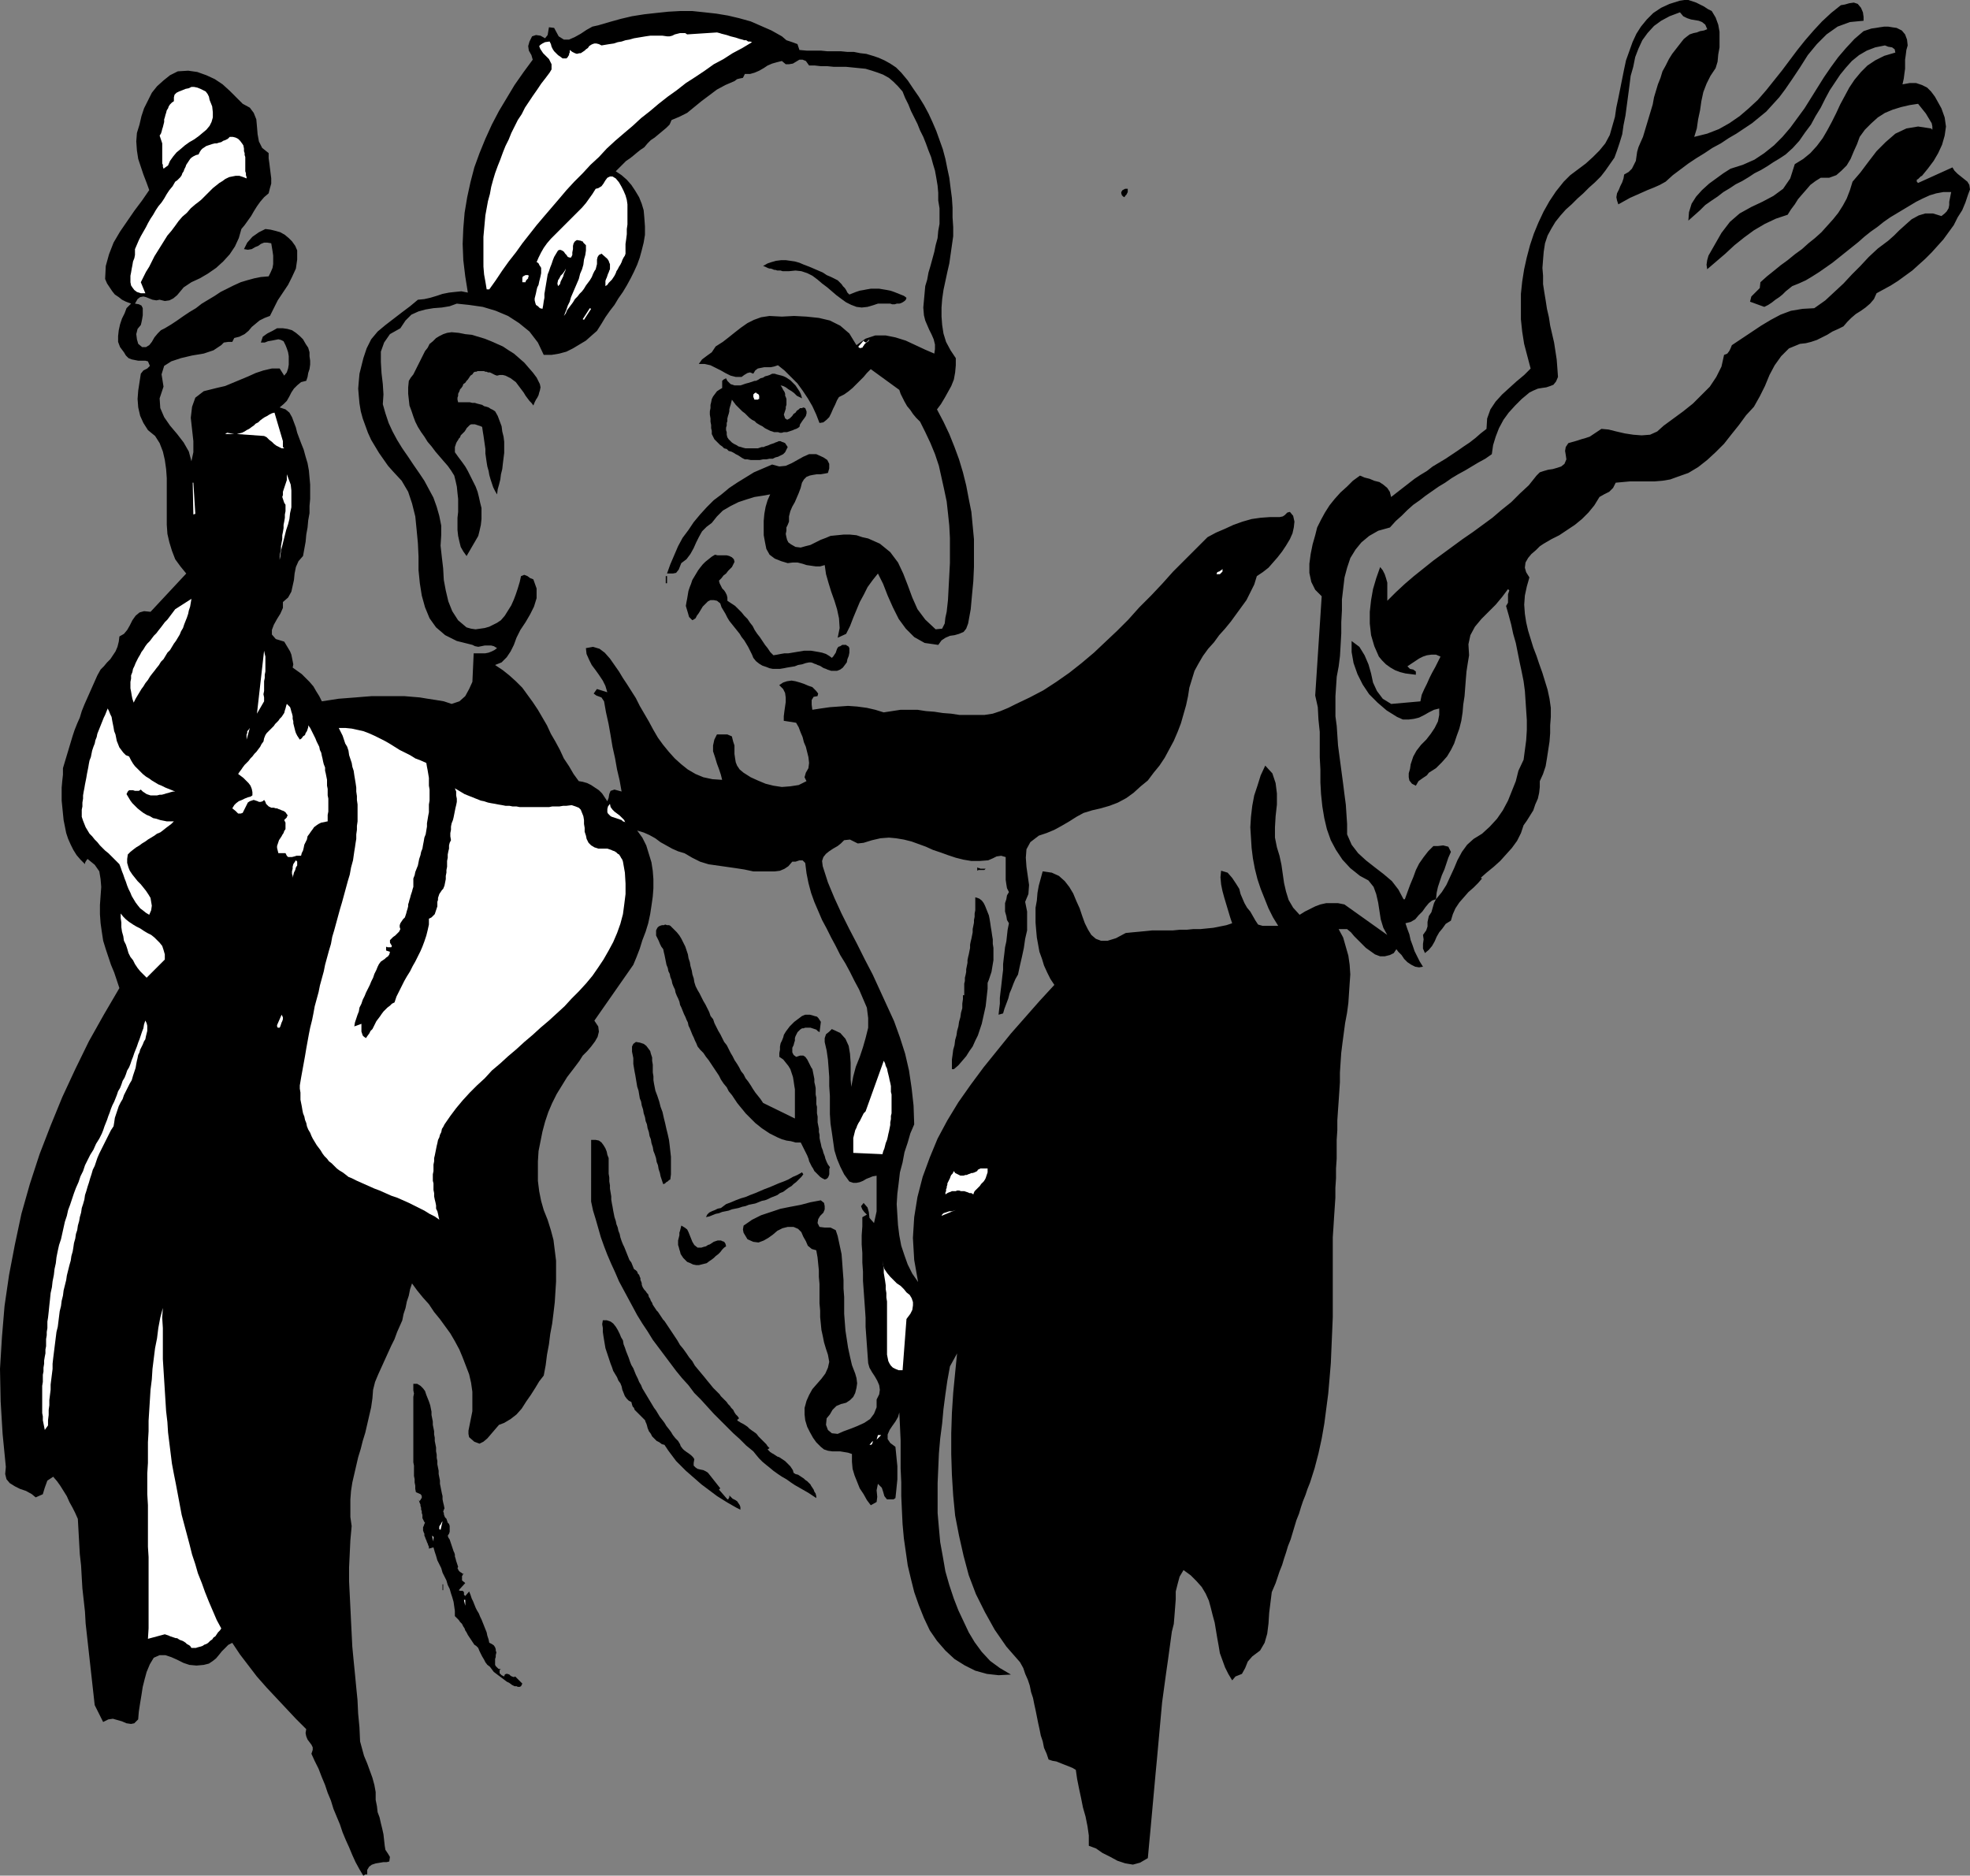 <?xml version="1.0" encoding="UTF-8" standalone="no"?>
<svg
   version="1.0"
   width="129.809mm"
   height="123.605mm"
   id="svg52"
   sodipodi:docname="Face 192.wmf"
   xmlns:inkscape="http://www.inkscape.org/namespaces/inkscape"
   xmlns:sodipodi="http://sodipodi.sourceforge.net/DTD/sodipodi-0.dtd"
   xmlns="http://www.w3.org/2000/svg"
   xmlns:svg="http://www.w3.org/2000/svg">
  <rect width="100%" height="100%" fill="#808080" stroke="none"/>
  <sodipodi:namedview
     id="namedview52"
     pagecolor="#ffffff"
     bordercolor="#000000"
     borderopacity="0.25"
     inkscape:showpageshadow="2"
     inkscape:pageopacity="0.0"
     inkscape:pagecheckerboard="0"
     inkscape:deskcolor="#d1d1d1"
     inkscape:document-units="mm" />
  <defs
     id="defs1">
    <pattern
       id="WMFhbasepattern"
       patternUnits="userSpaceOnUse"
       width="6"
       height="6"
       x="0"
       y="0" />
  </defs>
  <path
     style="fill:#000000;fill-opacity:1;fill-rule:evenodd;stroke:none"
     d="m 426.3,2.747 0.97,1.616 0.646,1.778 0.323,1.778 v 1.939 1.939 l -0.323,1.778 -0.162,1.778 -0.485,1.616 -1.293,1.939 -0.97,1.939 -0.808,2.101 -0.485,2.262 -0.323,2.262 -0.485,2.262 -0.323,2.262 -0.646,2.101 3.232,-0.808 2.909,-1.131 2.586,-1.454 2.586,-1.778 2.262,-1.939 2.262,-2.101 2.101,-2.424 1.939,-2.424 1.939,-2.424 1.939,-2.586 1.939,-2.586 1.939,-2.424 2.101,-2.424 2.101,-2.262 2.262,-2.101 2.424,-1.939 0.97,-0.162 1.131,-0.323 1.131,-0.162 0.97,0.323 0.808,0.97 0.485,1.131 0.162,1.131 v 0.97 l -3.394,0.323 -3.07,1.131 -2.747,1.939 -2.424,2.424 -2.262,2.747 -1.939,3.07 -1.939,2.909 -1.778,2.586 -1.454,1.939 -1.616,1.778 -1.616,1.778 -1.778,1.454 -1.778,1.454 -1.939,1.293 -1.939,1.293 -1.939,1.131 -1.939,1.293 -2.101,1.131 -1.939,1.293 -2.101,1.293 -1.939,1.293 -1.939,1.454 -1.939,1.454 -1.778,1.616 -1.454,0.808 -1.454,0.646 -1.616,0.646 -1.454,0.646 -1.454,0.646 -1.454,0.646 -1.454,0.808 -1.454,0.808 -0.323,-0.97 -0.162,-0.808 0.162,-0.97 0.485,-0.97 0.323,-0.808 0.485,-0.97 0.323,-0.97 0.162,-0.97 1.131,-0.646 0.808,-0.808 0.485,-0.97 0.485,-0.97 0.162,-1.131 0.162,-1.131 0.323,-1.131 0.485,-1.131 0.646,-1.454 0.485,-1.616 0.485,-1.616 0.485,-1.616 0.485,-1.616 0.485,-1.616 0.323,-1.778 0.485,-1.616 0.485,-1.616 0.646,-1.616 0.485,-1.616 0.808,-1.454 0.808,-1.616 0.808,-1.293 1.131,-1.454 1.131,-1.454 0.646,-0.808 0.808,-0.646 0.646,-0.485 0.97,-0.323 0.808,-0.162 0.808,-0.323 0.97,-0.162 0.808,-0.323 -0.485,-1.131 -0.808,-0.646 -0.808,-0.323 -0.97,-0.162 -0.97,-0.162 -0.97,-0.323 -0.97,-0.485 -0.808,-0.97 -2.586,0.97 -2.101,1.131 -1.778,1.293 -1.616,1.778 -1.293,1.778 -0.97,2.101 -0.808,2.101 -0.485,2.424 -0.646,2.262 -0.323,2.586 -0.323,2.424 -0.323,2.424 -0.323,2.424 -0.485,2.424 -0.323,2.262 -0.646,2.101 -0.646,1.939 -0.646,1.778 -1.131,1.616 -1.131,1.616 -1.131,1.454 -1.454,1.454 -1.454,1.293 -1.454,1.454 -1.454,1.293 -1.454,1.454 -1.454,1.293 -1.293,1.454 -1.293,1.616 -0.97,1.616 -0.97,1.778 -0.646,1.939 -0.323,2.101 -0.162,1.939 -0.162,2.101 0.162,1.939 v 2.101 l 0.323,2.101 0.323,1.939 0.323,2.101 0.485,2.101 0.323,2.101 0.485,2.101 0.485,2.101 0.323,2.101 0.323,2.101 0.162,2.101 0.162,2.262 -0.485,1.131 -0.646,0.808 -0.808,0.323 -0.97,0.323 -1.131,0.162 -0.97,0.162 -1.131,0.485 -0.97,0.485 -1.939,1.616 -1.616,1.616 -1.616,1.778 -1.293,1.778 -1.131,2.101 -0.808,2.101 -0.646,2.101 -0.323,2.262 -1.616,1.131 -1.778,0.97 -1.616,0.97 -1.616,0.97 -1.778,0.97 -1.616,0.97 -1.616,1.131 -1.616,0.97 -1.616,1.131 -1.616,1.131 -1.454,1.131 -1.616,1.131 -1.454,1.293 -1.454,1.454 -1.454,1.293 -1.454,1.616 -2.909,0.808 -2.262,1.293 -1.939,1.616 -1.454,1.778 -1.293,2.101 -0.808,2.424 -0.646,2.424 -0.323,2.747 -0.323,2.747 v 2.747 l -0.162,2.909 v 2.747 l -0.162,2.909 -0.162,2.747 -0.323,2.586 -0.485,2.586 -0.162,2.424 -0.162,2.424 v 2.586 2.424 l 0.323,2.424 0.162,2.424 0.162,2.424 0.323,2.424 0.323,2.424 0.323,2.424 0.323,2.424 0.323,2.586 0.323,2.424 0.162,2.424 0.162,2.424 v 2.586 l 1.131,2.586 1.616,2.101 1.939,1.778 2.262,1.778 2.101,1.616 2.101,1.778 1.616,2.101 1.293,2.424 h 0.323 l 0.646,-1.778 0.646,-1.778 0.808,-1.939 0.646,-1.778 0.808,-1.616 1.131,-1.616 1.131,-1.454 1.293,-1.293 h 1.131 l 1.293,-0.162 1.293,0.323 0.646,1.293 -0.646,1.454 -0.485,1.454 -0.485,1.454 -0.646,1.454 -0.485,1.454 -0.485,1.454 -0.323,1.454 -0.162,1.616 1.454,-1.778 1.131,-1.778 0.97,-2.101 0.97,-2.101 0.808,-1.939 1.131,-2.101 1.293,-1.778 1.616,-1.454 2.101,-1.293 1.939,-1.778 1.778,-1.939 1.454,-2.101 1.293,-2.424 0.97,-2.424 0.97,-2.424 0.646,-2.586 1.293,-2.747 0.323,-2.424 0.323,-2.424 0.162,-2.586 v -2.424 l -0.162,-2.424 -0.162,-2.424 -0.162,-2.424 -0.323,-2.424 -0.485,-2.424 -0.485,-2.262 -0.485,-2.424 -0.485,-2.424 -0.646,-2.262 -0.485,-2.262 -0.646,-2.424 -0.646,-2.262 0.485,-0.808 v -1.131 -0.97 l 0.323,-0.97 -0.323,-0.323 -1.454,1.939 -1.616,1.939 -1.778,1.778 -1.778,1.778 -1.616,1.939 -1.131,2.101 -0.485,2.262 0.162,2.747 -0.323,1.939 -0.323,2.101 -0.162,1.939 -0.162,2.101 -0.162,2.101 -0.323,2.101 -0.162,1.939 -0.323,2.101 -0.485,1.939 -0.646,1.778 -0.646,1.939 -0.808,1.616 -0.97,1.616 -1.293,1.454 -1.454,1.454 -1.778,1.131 -0.485,0.646 -0.97,0.646 -1.131,0.808 -0.646,1.131 -0.97,-0.485 -0.646,-0.808 -0.162,-0.808 v -0.97 l 0.323,-1.131 0.162,-1.131 0.323,-0.97 0.323,-0.97 0.808,-1.454 1.131,-1.454 1.293,-1.293 1.131,-1.454 0.97,-1.454 0.808,-1.616 0.323,-1.616 v -1.616 l -1.293,0.323 -1.293,0.646 -1.131,0.646 -1.293,0.646 -1.293,0.323 -1.293,0.162 h -1.454 l -1.454,-0.646 -2.586,-1.616 -2.262,-1.939 -2.101,-2.101 -1.616,-2.424 -1.293,-2.586 -0.97,-2.747 -0.485,-2.747 v -2.747 l 1.939,1.454 1.293,2.101 0.97,2.262 0.646,2.262 0.485,2.262 0.97,2.101 1.454,1.939 2.101,1.293 7.272,-0.646 0.323,-1.616 0.646,-1.454 0.646,-1.293 0.646,-1.454 0.646,-1.293 0.808,-1.454 0.646,-1.293 0.646,-1.293 -1.131,-0.485 h -1.131 l -1.131,0.162 -0.97,0.323 -0.97,0.485 -0.97,0.646 -0.97,0.646 -0.97,0.646 0.646,0.646 0.808,0.162 0.646,0.485 v 0.808 l -1.293,-0.162 -1.293,-0.162 -1.293,-0.323 -1.293,-0.485 -1.131,-0.646 -1.131,-0.808 -0.97,-0.97 -0.808,-0.97 -1.131,-2.586 -0.808,-2.747 -0.323,-2.909 v -2.909 l 0.323,-2.909 0.485,-2.747 0.808,-2.747 0.97,-2.747 0.646,0.808 0.485,0.97 0.323,0.97 0.323,1.131 v 1.293 1.131 1.131 0.97 l 2.101,-2.101 2.262,-2.101 2.262,-1.939 2.424,-1.939 2.424,-1.939 2.424,-1.778 2.424,-1.778 2.424,-1.778 2.586,-1.778 2.424,-1.778 2.424,-1.778 2.262,-1.939 2.424,-1.939 2.101,-2.101 2.262,-2.101 1.939,-2.424 0.808,-0.808 0.97,-0.323 1.131,-0.323 1.131,-0.162 1.131,-0.323 0.97,-0.323 0.808,-0.646 0.485,-1.131 -0.162,-1.131 -0.162,-0.97 0.162,-0.97 0.646,-0.97 1.131,-0.323 1.131,-0.323 0.97,-0.323 1.131,-0.323 0.97,-0.323 0.97,-0.646 0.97,-0.646 0.97,-0.646 1.778,0.162 1.939,0.485 2.101,0.485 2.101,0.323 2.101,0.162 2.101,-0.162 1.778,-0.808 1.616,-1.454 2.424,-1.778 2.424,-1.778 2.424,-1.939 2.101,-2.101 2.101,-2.101 1.616,-2.424 1.293,-2.586 0.646,-2.909 0.808,-0.323 0.485,-0.646 0.323,-0.646 0.323,-0.808 2.424,-1.616 2.424,-1.616 2.424,-1.616 2.424,-1.454 2.424,-1.293 2.586,-0.97 2.909,-0.485 2.909,-0.162 2.747,-1.939 2.262,-2.101 2.262,-2.101 2.101,-2.262 2.101,-2.101 2.101,-2.262 2.262,-2.101 2.586,-1.939 1.454,-1.293 1.293,-1.293 1.616,-1.454 1.454,-1.293 1.778,-0.97 1.616,-0.485 h 1.939 l 2.101,0.646 0.808,-0.646 0.485,-0.485 0.485,-0.808 0.162,-0.808 v -0.808 l 0.162,-0.808 0.162,-0.808 0.162,-0.808 h -1.939 l -1.778,0.323 -1.616,0.485 -1.778,0.808 -1.616,0.808 -1.616,0.97 -1.616,0.97 -1.616,0.97 -1.616,0.97 -1.616,1.131 -1.616,1.293 -1.616,1.131 -1.616,1.293 -1.454,1.293 -1.616,1.293 -1.616,1.293 -1.616,1.293 -1.616,1.293 -1.616,1.131 -1.616,1.131 -1.778,1.131 -1.616,0.97 -1.778,0.808 -1.616,0.646 -0.808,0.646 -0.808,0.646 -0.808,0.808 -0.808,0.646 -0.97,0.646 -0.808,0.646 -0.97,0.646 -0.97,0.485 -3.555,-1.293 0.323,-1.293 1.131,-1.131 0.97,-0.97 0.162,-1.454 1.616,-1.454 1.616,-1.293 1.778,-1.454 1.778,-1.293 1.778,-1.454 1.778,-1.293 1.616,-1.454 1.616,-1.293 1.616,-1.454 1.454,-1.616 1.454,-1.616 1.293,-1.616 1.131,-1.778 0.97,-1.778 0.808,-2.101 0.646,-2.101 1.939,-2.262 1.939,-2.586 2.101,-2.747 2.262,-2.262 2.424,-2.101 2.747,-1.293 2.909,-0.485 3.232,0.485 0.323,0.323 v -0.808 l -0.162,-0.808 -0.485,-0.808 -0.485,-0.808 -0.485,-0.808 -0.646,-0.808 -0.646,-0.808 -0.646,-0.808 -2.101,0.323 -2.101,0.485 -2.101,0.646 -1.939,0.808 -1.778,1.131 -1.616,1.454 -1.616,1.616 -1.293,1.778 -0.646,1.778 -0.808,1.778 -0.808,1.939 -0.97,1.616 -1.293,1.293 -1.293,1.131 -1.778,0.646 h -2.101 l -1.293,0.808 -1.293,0.97 -0.97,1.131 -1.131,1.293 -0.97,1.131 -0.808,1.293 -0.97,1.293 -0.808,1.293 -2.909,0.97 -2.747,1.293 -2.747,1.616 -2.424,1.778 -2.424,1.939 -2.262,2.101 -2.262,1.939 -2.262,1.939 -0.162,-1.131 0.162,-1.131 0.323,-1.131 0.646,-1.131 0.646,-1.131 0.646,-1.131 0.646,-1.131 0.646,-1.131 2.101,-2.747 2.424,-2.101 2.909,-1.616 2.747,-1.293 2.747,-1.454 2.424,-1.778 1.778,-2.586 1.131,-3.555 2.101,-1.293 1.778,-1.454 1.616,-1.778 1.454,-1.939 1.131,-1.939 1.131,-2.101 1.131,-2.262 0.97,-2.101 1.131,-2.101 1.131,-2.101 1.293,-1.939 1.616,-1.939 1.616,-1.616 1.939,-1.293 2.262,-1.131 2.747,-0.808 -0.162,-0.808 -0.646,-0.485 -0.97,-0.162 -0.808,-0.323 -2.424,0.485 -2.101,0.808 -1.939,1.131 -1.778,1.454 -1.454,1.616 -1.454,1.778 -1.293,1.939 -1.293,1.939 -1.131,2.101 -1.131,2.262 -1.293,2.101 -1.131,2.101 -1.454,1.939 -1.454,2.101 -1.616,1.778 -1.778,1.616 -1.454,0.97 -1.616,0.97 -1.454,0.97 -1.616,0.97 -1.616,0.808 -1.454,0.97 -1.616,0.97 -1.616,0.808 -1.454,0.97 -1.616,0.97 -1.454,1.131 -1.454,0.97 -1.616,1.131 -1.293,1.293 -1.454,1.293 -1.454,1.293 0.162,-2.101 0.646,-2.101 1.131,-1.778 1.454,-1.616 1.778,-1.616 1.778,-1.293 1.778,-1.293 1.778,-1.131 3.07,-0.97 2.909,-1.293 2.424,-1.616 2.424,-1.939 2.101,-2.101 1.939,-2.262 1.778,-2.424 1.778,-2.424 1.616,-2.586 1.616,-2.586 1.616,-2.586 1.778,-2.586 1.778,-2.424 1.939,-2.262 2.101,-2.262 2.262,-1.939 0.97,-0.323 0.97,-0.323 1.131,-0.162 0.97,-0.162 1.131,-0.162 h 0.97 l 0.97,0.162 1.131,0.162 1.293,0.646 0.808,0.97 0.485,1.293 0.162,1.454 -0.323,1.131 -0.162,1.293 -0.162,1.131 v 1.131 1.131 l -0.162,1.131 -0.162,1.293 -0.323,1.454 1.778,-0.323 h 1.616 l 1.454,0.485 1.293,0.646 0.97,0.97 0.97,1.293 0.808,1.454 0.808,1.454 0.808,2.262 0.323,2.262 -0.323,2.262 -0.646,2.262 -0.97,2.101 -1.131,1.939 -1.454,1.939 -1.454,1.778 -0.323,0.162 -0.323,0.323 -0.323,0.323 -0.323,0.162 v 0.485 l 0.323,0.323 8.565,-3.878 0.485,0.808 0.808,0.808 0.808,0.646 0.808,0.646 0.808,0.646 0.485,0.808 0.162,1.131 -0.485,1.293 -0.646,1.939 -0.808,1.939 -1.131,1.778 -0.97,1.939 -1.293,1.778 -1.293,1.778 -1.454,1.616 -1.454,1.616 -1.616,1.616 -1.616,1.454 -1.616,1.454 -1.778,1.293 -1.778,1.293 -1.778,1.131 -1.778,0.97 -1.778,0.97 -0.646,1.454 -0.97,1.131 -1.131,0.97 -1.131,0.808 -1.293,0.808 -1.131,0.97 -0.97,0.97 -0.97,1.131 -1.293,0.646 -1.454,0.646 -1.293,0.808 -1.293,0.646 -1.293,0.646 -1.454,0.485 -1.293,0.323 -1.454,0.162 -2.747,1.131 -1.939,1.939 -1.616,2.262 -1.293,2.424 -1.131,2.747 -1.293,2.586 -1.454,2.586 -1.939,2.101 -1.778,2.424 -1.939,2.424 -1.778,2.262 -2.101,2.101 -2.101,1.939 -2.262,1.778 -2.424,1.454 -2.747,0.97 -1.778,0.646 -1.939,0.323 -1.939,0.162 h -2.101 -1.939 -2.101 l -1.778,0.162 -1.778,0.162 -0.646,1.293 -0.97,0.97 -1.293,0.646 -1.131,0.646 -1.293,2.101 -1.454,1.778 -1.616,1.616 -1.778,1.454 -1.939,1.293 -1.939,1.293 -1.939,0.97 -1.939,1.131 -0.97,0.646 -0.97,0.97 -1.131,0.97 -0.808,0.97 -0.646,1.131 -0.162,1.293 0.323,1.131 0.808,1.293 -0.646,2.262 -0.485,2.262 -0.162,2.262 0.162,2.262 0.323,2.101 0.485,2.101 0.646,2.101 0.646,2.101 0.808,2.101 0.646,1.939 0.808,2.262 0.646,2.101 0.646,2.101 0.485,2.262 0.323,2.262 v 2.262 l -0.162,2.101 v 1.939 l -0.162,2.101 -0.323,2.101 -0.323,2.101 -0.323,1.939 -0.646,1.939 -0.808,1.778 v 1.454 l -0.162,1.454 -0.323,1.454 -0.646,1.454 -0.485,1.454 -0.808,1.293 -0.808,1.293 -0.808,1.131 -0.646,1.939 -0.97,1.939 -1.293,1.778 -1.454,1.616 -1.454,1.616 -1.616,1.454 -1.778,1.454 -1.454,1.293 0.323,0.162 -0.97,1.131 -1.131,1.131 -1.293,1.131 -1.131,1.293 -1.131,1.293 -0.97,1.454 -0.646,1.454 -0.485,1.616 -1.293,0.808 -0.808,1.131 -0.808,0.97 -0.646,1.131 -0.485,1.131 -0.646,1.131 -0.808,0.97 -0.97,0.808 -0.485,-1.131 v -1.131 l 0.162,-1.131 -0.162,-1.131 0.808,-1.131 0.323,-0.97 v -1.131 l 0.323,-1.454 0.646,-0.97 0.323,-1.131 0.323,-1.131 0.485,-0.97 -0.97,0.323 -0.808,0.646 -0.808,0.97 -0.808,1.131 -0.97,0.97 -0.808,0.97 -1.131,0.646 -1.293,0.323 0.485,1.454 0.485,1.293 0.323,1.454 0.485,1.293 0.485,1.454 0.646,1.293 0.646,1.293 0.808,1.293 -0.97,0.162 -0.97,-0.162 -0.97,-0.485 -0.97,-0.646 -0.808,-0.808 -0.646,-0.97 -0.808,-0.808 -0.485,-0.646 -0.646,0.97 -0.97,0.485 -1.293,0.323 h -1.131 l -1.293,-0.485 -1.131,-0.808 -1.131,-0.808 -0.97,-0.97 -0.97,-0.97 -0.97,-0.97 -0.808,-0.97 -0.97,-0.808 h -2.101 l 1.131,2.101 0.646,2.262 0.646,2.262 0.323,2.262 0.162,2.424 -0.162,2.262 -0.162,2.424 -0.162,2.424 -0.323,2.424 -0.485,2.586 -0.323,2.424 -0.323,2.424 -0.323,2.586 -0.162,2.424 -0.162,2.424 v 2.424 l -0.162,2.424 -0.162,2.424 -0.162,2.262 -0.162,2.424 v 2.424 l -0.162,2.424 v 2.424 2.262 l -0.162,2.424 v 2.424 l -0.162,2.424 v 2.424 l -0.162,2.424 -0.162,2.424 -0.162,2.586 -0.162,2.424 v 4.04 4.04 3.878 3.878 4.04 l -0.162,3.878 -0.162,3.717 -0.162,3.878 -0.323,3.878 -0.323,3.717 -0.485,3.717 -0.485,3.717 -0.646,3.717 -0.808,3.717 -0.97,3.717 -1.131,3.555 -0.646,1.616 -0.485,1.454 -0.646,1.616 -0.485,1.454 -0.485,1.616 -0.646,1.616 -0.485,1.616 -0.485,1.616 -0.485,1.616 -0.646,1.616 -0.485,1.616 -0.485,1.454 -0.485,1.616 -0.646,1.616 -0.485,1.454 -0.485,1.454 -0.97,2.262 -0.323,2.586 -0.323,2.586 -0.162,2.586 -0.323,2.586 -0.646,2.262 -1.131,1.939 -1.939,1.454 -1.131,1.293 -0.646,1.616 -0.808,1.454 -1.616,0.646 -0.808,0.97 -0.97,-1.616 -0.808,-1.616 -0.646,-1.778 -0.646,-1.778 -0.323,-1.939 -0.323,-1.778 -0.323,-1.939 -0.323,-1.939 -0.485,-1.778 -0.485,-1.939 -0.485,-1.778 -0.808,-1.778 -0.97,-1.616 -1.293,-1.454 -1.454,-1.454 -1.778,-1.293 -0.97,1.616 -0.485,1.778 -0.485,1.939 v 1.939 l -0.162,2.101 -0.162,2.101 -0.162,1.939 -0.485,1.939 -0.485,3.555 -0.485,3.555 -0.485,3.393 -0.485,3.555 -0.485,3.555 -0.323,3.555 -0.323,3.555 -0.323,3.555 -0.323,3.555 -0.323,3.393 -0.323,3.555 -0.323,3.555 -0.323,3.555 -0.323,3.555 -0.323,3.393 -0.323,3.555 -1.939,1.131 -1.778,0.485 -1.939,-0.323 -1.939,-0.646 -1.778,-0.97 -1.939,-0.97 -1.616,-1.131 -1.778,-0.646 v -2.586 l -0.323,-2.262 -0.485,-2.424 -0.646,-2.262 -0.485,-2.424 -0.485,-2.262 -0.485,-2.424 -0.323,-2.262 -0.808,-0.485 -0.808,-0.323 -0.808,-0.323 -0.808,-0.323 -0.808,-0.323 -0.808,-0.323 -0.97,-0.162 -0.97,-0.323 -0.485,-1.454 -0.646,-1.454 -0.323,-1.616 -0.485,-1.454 -0.323,-1.616 -0.323,-1.454 -0.323,-1.616 -0.323,-1.616 -0.323,-1.454 -0.323,-1.616 -0.485,-1.454 -0.323,-1.616 -0.485,-1.454 -0.646,-1.454 -0.485,-1.454 -0.808,-1.454 -3.394,-3.878 -2.909,-4.201 -2.424,-4.363 -2.262,-4.525 -1.778,-4.686 -1.293,-4.848 -1.131,-5.009 -0.97,-5.009 -0.485,-5.009 -0.323,-5.171 -0.162,-5.171 v -5.171 l 0.162,-5.009 0.323,-5.009 0.485,-5.009 0.485,-4.848 -1.778,3.232 -0.646,3.555 -0.485,3.393 -0.485,3.717 -0.323,3.555 -0.485,3.717 -0.323,3.717 -0.162,3.717 -0.162,3.717 v 3.717 3.717 l 0.323,3.717 0.323,3.555 0.646,3.555 0.646,3.717 0.97,3.393 1.131,3.393 1.131,2.909 1.293,2.747 1.293,2.747 1.454,2.424 1.778,2.424 2.101,2.262 2.424,1.778 2.747,1.616 -3.07,0.162 -2.909,-0.323 -2.909,-0.808 -2.586,-1.293 -2.586,-1.616 -2.262,-2.101 -2.101,-2.424 -1.778,-2.586 -1.454,-3.07 -1.293,-3.232 -1.131,-3.232 -0.808,-3.232 -0.808,-3.393 -0.485,-3.393 -0.485,-3.393 -0.323,-3.555 -0.162,-3.393 -0.162,-3.555 v -3.393 l -0.162,-3.555 v -3.555 -3.393 l -0.162,-3.555 -0.162,-3.393 -0.323,1.131 -0.646,1.131 -0.808,1.131 -0.646,0.97 -0.485,1.131 v 1.131 l 0.646,0.97 1.293,0.97 0.162,1.616 0.162,1.616 0.162,1.616 v 1.616 1.616 l -0.162,1.616 -0.162,1.616 -0.162,1.454 -0.485,0.323 h -0.485 -0.646 -0.485 l -0.646,-0.808 -0.323,-1.131 -0.323,-0.97 -0.97,-0.97 -0.323,1.616 0.162,1.616 -0.162,1.293 -1.454,0.808 -0.97,-1.293 -0.808,-1.454 -0.97,-1.454 -0.646,-1.616 -0.646,-1.616 -0.485,-1.616 -0.162,-1.778 v -1.939 l -0.97,-0.323 -0.97,-0.162 -0.97,-0.162 h -0.97 -0.97 l -1.131,-0.162 -0.97,-0.323 -0.808,-0.646 -1.131,-1.131 -0.808,-1.131 -0.808,-1.454 -0.646,-1.293 -0.485,-1.616 -0.162,-1.454 v -1.616 l 0.485,-1.778 0.646,-1.454 0.808,-1.454 1.131,-1.293 1.131,-1.293 0.97,-1.293 0.646,-1.454 0.323,-1.454 -0.323,-1.778 -0.485,-1.454 -0.485,-1.616 -0.323,-1.616 -0.323,-1.454 -0.162,-1.616 -0.162,-1.616 v -1.616 l -0.162,-1.778 v -1.616 -1.616 -1.616 l -0.162,-1.778 v -1.616 l -0.162,-1.616 -0.162,-1.616 -0.323,-1.778 -1.131,-0.323 -0.97,-0.808 -0.485,-1.131 -0.646,-1.131 -0.485,-1.131 -0.808,-0.808 -1.131,-0.485 h -1.454 l -1.293,0.323 -1.293,0.646 -1.131,0.97 -1.131,0.808 -1.131,0.646 -1.293,0.485 -1.293,-0.162 -1.454,-0.646 -0.485,-0.808 -0.485,-0.808 -0.162,-0.808 0.162,-0.97 2.101,-1.454 2.262,-1.131 2.424,-0.808 2.424,-0.808 2.424,-0.485 2.586,-0.485 2.424,-0.646 2.586,-0.485 0.808,0.646 0.162,0.808 v 0.808 l -0.323,0.808 -0.808,0.808 -0.485,0.808 -0.162,0.97 0.485,0.97 1.293,0.162 h 1.454 l 1.293,0.646 0.485,1.454 0.485,2.262 0.485,2.262 0.162,2.101 0.162,2.262 0.162,2.101 v 2.101 l 0.162,2.101 v 2.101 2.101 l 0.162,2.101 0.162,2.101 0.323,2.101 0.323,2.101 0.485,2.262 0.485,2.101 0.808,2.101 0.323,1.131 0.162,1.293 -0.162,1.131 -0.323,1.293 -0.485,0.97 -0.808,0.808 -0.97,0.646 -1.293,0.323 -1.131,0.485 -0.97,0.97 -0.646,1.131 -0.808,0.97 -0.162,1.616 0.485,1.293 0.97,0.808 1.454,0.162 1.454,-0.646 1.778,-0.646 1.616,-0.646 1.778,-0.808 1.454,-0.97 0.97,-1.293 0.646,-1.616 v -1.939 l 0.646,-1.293 0.162,-1.131 -0.162,-1.131 -0.485,-1.131 -0.646,-1.131 -0.646,-0.97 -0.646,-1.131 -0.323,-1.131 -0.162,-2.262 -0.162,-2.262 -0.162,-2.262 -0.162,-2.262 v -2.262 l -0.162,-2.424 -0.162,-2.262 -0.162,-2.262 -0.162,-2.262 v -2.262 l -0.162,-2.262 v -2.424 l -0.162,-2.101 v -2.262 l 0.162,-2.262 v -2.262 l 1.131,-0.646 -0.646,-0.646 -0.485,-0.646 -0.323,-0.808 0.646,-0.808 0.97,1.131 0.323,1.131 0.162,1.454 1.131,1.293 0.323,-1.454 0.323,-1.454 v -1.454 -1.616 -1.454 -1.454 -1.454 -1.454 l -0.97,0.162 -0.808,0.323 -0.808,0.323 -0.808,0.485 -0.808,0.323 -0.808,0.162 h -0.808 l -0.97,-0.323 -1.293,-1.778 -0.97,-1.939 -0.808,-1.939 -0.646,-2.101 -0.323,-2.262 -0.323,-2.262 -0.323,-2.101 -0.162,-2.424 v -2.262 -2.262 l -0.162,-2.424 v -2.262 l -0.162,-2.262 -0.162,-2.101 -0.323,-2.262 -0.485,-2.101 v -0.97 l 0.323,-0.97 0.808,-0.646 0.646,-0.646 2.101,0.97 1.293,1.454 0.808,1.778 0.323,1.939 0.162,2.262 v 2.101 2.101 l 0.162,1.778 0.485,-2.586 0.646,-2.424 0.97,-2.424 0.808,-2.424 0.646,-2.262 0.646,-2.586 v -2.424 l -0.323,-2.586 -0.97,-2.262 -0.97,-2.262 -1.131,-2.101 -1.131,-2.262 -1.131,-2.101 -1.293,-2.101 -1.131,-2.262 -1.131,-2.101 -1.131,-2.262 -1.131,-2.101 -0.97,-2.262 -0.97,-2.262 -0.808,-2.262 -0.646,-2.424 -0.485,-2.424 -0.323,-2.586 -0.646,-0.646 h -0.808 l -0.97,0.323 h -0.808 l -0.97,1.131 -0.97,0.646 -1.131,0.485 -1.293,0.162 h -1.293 -1.454 -1.293 -1.293 l -2.262,-0.485 -2.101,-0.323 -2.262,-0.323 -2.262,-0.323 -2.262,-0.323 -2.101,-0.646 -1.939,-0.97 -1.939,-1.131 -1.616,-0.485 -1.454,-0.646 -1.454,-0.808 -1.454,-0.808 -1.293,-0.97 -1.454,-0.808 -1.454,-0.646 -1.616,-0.485 1.293,1.778 0.97,1.939 0.646,2.101 0.646,2.101 0.323,2.101 0.162,2.101 v 2.262 l -0.162,2.101 -0.323,2.262 -0.323,2.101 -0.485,2.262 -0.646,2.101 -0.808,2.101 -0.646,2.101 -0.808,2.101 -0.808,1.939 -9.696,13.897 0.97,1.454 0.162,1.293 -0.323,1.293 -0.646,1.131 -0.97,1.293 -0.97,1.131 -1.131,1.131 -0.808,1.293 -1.454,1.939 -1.616,2.101 -1.293,2.101 -1.293,2.101 -1.131,2.262 -0.97,2.262 -0.808,2.424 -0.646,2.424 -0.485,2.424 -0.485,2.424 -0.162,2.586 v 2.424 2.424 l 0.323,2.586 0.485,2.424 0.646,2.262 0.97,2.424 0.808,2.586 0.646,2.424 0.323,2.586 0.323,2.586 v 2.586 2.586 l -0.162,2.586 -0.162,2.586 -0.323,2.747 -0.323,2.586 -0.485,2.586 -0.323,2.586 -0.485,2.586 -0.323,2.586 -0.485,2.586 -1.131,1.454 -0.97,1.616 -1.131,1.778 -1.131,1.616 -1.131,1.778 -1.293,1.454 -1.454,1.131 -1.616,0.97 -1.293,0.485 -0.97,1.131 -0.97,1.131 -0.97,1.131 -0.97,0.808 -0.97,0.485 -1.293,-0.485 -1.293,-1.131 -0.162,-0.808 v -0.808 l 0.162,-0.808 0.162,-0.808 0.162,-0.808 0.162,-0.808 0.162,-0.808 0.162,-0.808 v -2.424 -2.424 l -0.323,-2.262 -0.485,-2.101 -0.808,-2.101 -0.808,-2.101 -0.808,-1.939 -1.131,-2.101 -1.131,-1.939 -1.293,-1.778 -1.293,-1.778 -1.454,-1.778 -1.293,-1.939 -1.454,-1.616 -1.454,-1.778 -1.293,-1.778 -0.485,1.454 -0.323,1.616 -0.485,1.454 -0.323,1.616 -0.485,1.454 -0.323,1.616 -0.646,1.454 -0.646,1.454 -0.646,1.778 -0.808,1.616 -0.808,1.778 -0.808,1.778 -0.808,1.778 -0.808,1.778 -0.808,1.939 -0.485,1.939 -0.162,2.101 -0.323,2.262 -0.485,2.101 -0.485,2.101 -0.485,2.101 -0.646,2.101 -0.485,1.939 -0.646,2.101 -0.485,2.101 -0.485,2.101 -0.485,2.101 -0.323,2.101 -0.162,2.101 v 2.101 2.262 l 0.323,2.262 -0.323,3.555 -0.162,3.393 -0.162,3.393 v 3.393 l 0.162,3.232 0.162,3.232 0.162,3.393 0.162,3.232 0.162,3.232 0.323,3.393 0.323,3.232 0.323,3.393 0.323,3.232 0.162,3.393 0.323,3.393 0.162,3.555 0.485,1.778 0.485,1.778 0.808,1.939 0.646,1.778 0.646,1.778 0.485,1.778 0.323,1.778 v 1.939 l 0.323,1.616 0.162,1.454 0.485,1.293 0.323,1.454 0.323,1.293 0.323,1.454 0.162,1.454 0.162,1.454 0.162,0.97 0.646,0.97 0.485,0.808 -0.162,1.131 -0.646,0.162 h -0.808 l -0.97,0.162 -0.97,0.162 -0.97,0.323 -0.646,0.485 -0.485,0.808 v 1.131 h -0.485 l -0.485,0.323 -0.97,-1.616 -0.97,-1.778 -0.808,-1.778 -0.808,-1.939 -0.808,-1.778 -0.808,-1.939 -0.646,-1.939 -0.808,-1.939 -0.808,-1.939 -0.646,-2.101 -0.808,-1.939 -0.646,-1.939 -0.808,-1.939 -0.808,-2.101 -0.97,-1.939 -0.808,-1.778 0.323,-0.97 v -0.646 l -0.323,-0.646 -0.485,-0.646 -0.485,-0.646 -0.323,-0.808 -0.162,-0.808 0.162,-0.97 -2.586,-2.586 -2.424,-2.586 -2.424,-2.586 -2.424,-2.586 -2.424,-2.747 -2.101,-2.747 -2.101,-2.747 -1.939,-2.909 -0.97,0.485 -0.808,0.808 -0.808,0.808 -0.646,0.808 -0.808,0.97 -0.808,0.646 -0.97,0.646 -1.293,0.323 -1.778,0.162 -1.778,-0.162 -1.454,-0.485 -1.616,-0.808 -1.454,-0.646 -1.454,-0.485 h -1.454 l -1.454,0.646 -0.97,1.616 -0.808,1.939 -0.485,1.778 -0.485,1.939 -0.323,2.101 -0.323,1.939 -0.323,2.101 -0.162,1.939 -0.97,0.97 -0.808,0.162 -1.131,-0.162 -1.131,-0.485 -1.131,-0.323 -1.131,-0.323 -1.131,0.162 -1.293,0.646 -2.101,-4.201 -0.323,-2.909 -0.323,-2.909 -0.323,-2.909 -0.323,-2.909 -0.323,-2.909 -0.323,-2.909 -0.323,-2.909 -0.162,-2.909 -0.323,-2.909 -0.323,-2.909 -0.162,-2.747 -0.162,-2.909 -0.323,-2.909 -0.162,-2.909 -0.162,-2.909 -0.162,-2.909 -0.646,-1.454 -0.646,-1.293 -0.808,-1.454 -0.646,-1.454 -0.808,-1.293 -0.808,-1.293 -0.808,-1.131 -0.97,-1.131 -1.454,0.97 -0.646,1.778 -0.485,1.616 L 8.888,372.959 7.918,372.151 6.464,371.343 5.01,370.858 3.717,370.212 2.424,369.404 1.616,368.434 1.293,367.142 1.454,365.364 0.646,357.123 0.162,349.043 0,340.963 l 0.485,-7.918 0.646,-7.757 1.131,-7.757 1.454,-7.595 1.616,-7.595 2.101,-7.433 2.424,-7.433 2.747,-7.11 2.909,-7.11 3.232,-6.949 3.394,-6.949 3.717,-6.625 3.878,-6.625 -0.646,-1.939 -0.646,-1.939 -0.808,-1.939 -0.646,-1.939 -0.646,-1.939 -0.646,-2.101 -0.323,-2.101 -0.323,-2.262 -0.162,-2.262 v -2.262 l 0.162,-2.262 0.162,-2.262 -0.162,-1.939 -0.323,-1.939 -1.131,-1.616 -1.778,-1.454 -0.162,0.162 -0.323,0.485 -0.162,0.323 v 0.323 l -1.131,-1.131 -0.97,-1.131 -0.808,-1.293 -0.646,-1.293 -0.646,-1.454 -0.485,-1.454 -0.323,-1.616 -0.323,-1.616 -0.162,-1.616 -0.162,-1.616 -0.162,-1.616 v -1.616 -1.616 l 0.162,-1.778 0.162,-1.454 v -1.616 l 0.485,-1.616 0.485,-1.616 0.485,-1.616 0.485,-1.616 0.485,-1.616 0.485,-1.454 0.646,-1.616 0.646,-1.454 0.485,-1.616 0.646,-1.616 0.646,-1.454 0.646,-1.454 0.646,-1.454 0.646,-1.454 0.646,-1.454 0.808,-1.454 0.808,-0.808 0.808,-0.97 0.808,-0.808 0.646,-0.97 0.646,-0.97 0.485,-1.131 0.323,-1.293 0.162,-1.293 1.131,-0.646 0.808,-0.97 0.646,-1.131 0.646,-1.293 0.808,-1.131 0.97,-0.808 1.131,-0.323 1.616,0.162 8.888,-9.534 -1.454,-1.778 -1.293,-1.778 -0.808,-2.101 -0.646,-2.101 -0.485,-2.101 -0.162,-2.262 v -2.262 -2.424 -2.424 -2.262 -2.262 l -0.162,-2.262 -0.323,-2.262 -0.485,-2.101 -0.808,-2.101 -1.131,-1.778 -1.778,-1.454 -1.131,-1.778 -0.808,-1.778 -0.485,-2.101 -0.162,-2.101 0.162,-2.101 0.323,-2.101 0.323,-2.101 0.646,-0.808 0.97,-0.485 0.646,-0.646 -0.485,-1.131 -0.646,-0.162 h -0.97 -0.808 l -0.808,-0.162 -0.808,-0.162 -0.808,-0.323 -0.646,-0.646 -0.485,-0.808 -0.97,-1.293 -0.485,-1.293 v -1.454 l 0.162,-1.454 0.323,-1.454 0.485,-1.454 0.646,-1.293 0.485,-1.293 1.131,-1.131 -1.293,-0.485 -0.97,-0.485 -0.808,-0.646 -0.97,-0.646 -0.646,-0.808 -0.646,-0.97 -0.646,-0.97 -0.485,-1.131 0.162,-3.232 0.808,-2.909 1.131,-2.909 1.616,-2.747 1.778,-2.586 1.778,-2.586 1.939,-2.586 1.778,-2.586 -0.646,-1.778 -0.808,-2.101 -0.646,-1.939 -0.646,-1.939 -0.323,-2.101 -0.162,-2.262 0.162,-2.101 0.646,-2.101 0.485,-2.101 0.646,-1.939 0.97,-1.939 0.97,-1.939 1.293,-1.616 1.616,-1.454 1.616,-1.293 1.939,-0.97 2.586,-0.162 2.262,0.323 2.262,0.808 2.101,0.97 1.939,1.293 1.778,1.616 1.616,1.616 1.616,1.616 1.778,0.97 0.97,1.293 0.646,1.616 0.162,1.778 0.162,1.939 0.323,1.778 0.808,1.616 1.616,1.293 v 1.293 l 0.162,1.131 0.162,1.293 0.162,1.293 0.162,1.293 v 1.293 l -0.323,1.131 -0.323,1.293 -1.131,0.97 -0.97,1.131 -0.808,1.131 -0.808,1.293 -0.646,1.131 -0.808,1.131 -0.808,1.131 -0.808,0.97 -0.646,2.262 -0.97,2.101 -1.293,1.939 -1.616,1.778 -1.778,1.616 -2.101,1.454 -1.939,1.131 -2.101,0.97 -0.97,0.646 -0.97,0.646 -0.808,0.97 -0.808,0.97 -0.97,0.808 -0.97,0.485 -1.131,0.162 -1.293,-0.323 -0.808,0.162 -0.97,-0.162 -0.808,-0.323 -0.808,-0.323 -0.646,-0.162 -0.808,0.162 -0.646,0.485 -0.646,1.131 0.97,0.162 0.646,0.323 0.323,0.646 v 0.808 0.97 l -0.162,0.97 -0.162,0.808 -0.162,0.646 -0.808,0.97 -0.323,1.293 0.162,1.293 0.323,1.131 0.97,0.808 h 0.97 l 0.808,-0.485 0.646,-0.808 0.646,-1.131 0.808,-0.97 0.808,-0.808 0.97,-0.485 1.616,-0.97 1.454,-0.97 1.616,-1.131 1.454,-0.97 1.616,-0.97 1.454,-1.131 1.616,-0.97 1.616,-0.97 1.454,-0.97 1.616,-0.808 1.616,-0.808 1.778,-0.808 1.616,-0.485 1.778,-0.485 1.616,-0.323 1.939,-0.162 0.485,-0.97 0.485,-1.131 0.162,-0.97 v -1.131 -0.97 l -0.162,-1.131 -0.162,-0.97 -0.162,-0.97 -0.97,-0.162 h -0.808 l -0.808,0.323 -0.646,0.485 -0.808,0.323 -0.808,0.485 -0.97,0.162 -0.97,-0.162 0.808,-1.616 1.293,-1.454 1.616,-1.131 1.616,-0.808 1.293,0.162 1.293,0.323 1.131,0.323 1.131,0.646 0.97,0.808 0.808,0.808 0.808,1.131 0.485,1.131 v 2.262 l -0.323,2.262 -0.97,2.101 -0.97,1.939 -1.293,1.939 -1.293,1.939 -0.97,1.939 -0.97,1.939 -1.293,0.485 -1.293,0.646 -0.97,0.808 -0.97,0.808 -0.808,0.97 -0.97,0.808 -1.293,0.646 -1.293,0.323 -0.485,0.97 h -0.97 l -1.131,0.162 -0.646,0.646 -1.939,1.293 -2.424,0.808 -2.909,0.485 -2.747,0.646 -2.424,0.808 -1.778,1.131 -0.646,2.101 0.485,3.07 -0.97,2.909 0.162,2.424 0.97,2.262 1.454,2.101 1.778,2.101 1.616,2.101 1.293,2.262 0.646,2.424 0.485,-2.262 v -2.747 l -0.323,-2.909 -0.323,-2.909 0.323,-2.747 0.808,-2.262 2.101,-1.616 3.232,-0.808 2.101,-0.485 1.939,-0.808 1.939,-0.808 1.939,-0.808 1.778,-0.808 1.939,-0.646 2.101,-0.485 h 1.939 l 1.131,1.778 0.646,-0.808 0.323,-0.97 0.162,-0.97 v -1.131 -0.97 l -0.162,-0.97 -0.323,-0.97 -0.323,-0.808 -0.485,-0.97 -0.646,-0.323 -0.646,-0.162 -0.808,0.162 -0.808,0.162 -0.97,0.162 -0.808,0.323 h -0.97 l 0.485,-1.454 1.131,-0.808 1.293,-0.646 1.131,-0.646 h 1.454 l 1.131,0.162 1.131,0.323 0.97,0.646 0.97,0.808 0.808,0.808 0.646,1.131 0.646,0.97 0.323,1.131 v 0.97 l 0.162,1.131 v 0.97 l -0.162,1.131 -0.323,0.97 -0.162,0.97 -0.323,0.97 -1.293,0.323 -0.97,0.808 -0.808,0.808 -0.646,0.97 -0.485,0.97 -0.646,1.131 -0.808,0.808 -0.97,0.808 1.454,0.485 0.97,0.808 0.646,1.131 0.485,1.293 0.485,1.293 0.323,1.293 0.485,1.293 0.485,1.293 0.646,1.616 0.485,1.778 0.485,1.616 0.323,1.778 0.162,1.778 0.162,1.778 v 1.778 1.778 l -0.162,1.778 v 1.778 l -0.323,1.778 -0.162,1.778 -0.323,1.778 -0.162,1.778 -0.323,1.778 -0.323,1.778 -1.131,1.293 -0.646,1.454 -0.323,1.616 -0.162,1.616 -0.323,1.454 -0.323,1.454 -0.808,1.454 -1.293,1.131 v 1.454 l -0.646,1.454 -0.808,1.293 -0.808,1.454 -0.485,1.293 v 1.131 l 0.97,1.131 2.101,0.646 0.485,0.808 0.485,0.808 0.485,0.808 0.323,0.808 0.162,0.808 0.162,0.808 0.162,0.808 -0.162,0.808 1.131,0.808 1.131,0.808 0.97,0.97 0.97,0.97 0.97,1.131 0.646,1.131 0.808,1.293 0.646,1.293 2.101,-0.323 2.101,-0.323 2.101,-0.162 2.101,-0.162 1.939,-0.162 2.101,-0.162 h 1.939 2.101 1.939 2.101 l 1.939,0.162 1.939,0.162 1.939,0.323 2.101,0.323 1.939,0.323 1.939,0.646 1.939,-0.646 1.454,-1.293 0.97,-1.778 0.808,-1.778 0.323,-7.11 h 0.646 0.646 0.808 0.808 l 0.808,-0.162 0.808,-0.323 0.646,-0.323 0.646,-0.485 -0.808,-0.485 -0.646,-0.162 h -0.808 -0.808 l -0.808,0.162 -0.808,0.162 -0.808,-0.162 -0.646,-0.323 -3.878,-0.97 -2.909,-1.454 -2.262,-1.939 -1.616,-2.262 -1.131,-2.747 -0.808,-2.909 -0.485,-3.07 -0.323,-3.232 v -3.393 l -0.162,-3.393 -0.323,-3.393 -0.323,-3.232 -0.808,-3.232 -0.97,-2.909 -1.616,-2.747 -2.101,-2.262 -1.293,-1.454 -1.131,-1.616 -1.131,-1.616 -0.97,-1.616 -0.97,-1.616 -0.808,-1.778 -0.646,-1.778 -0.646,-1.778 -0.485,-1.778 -0.323,-1.939 -0.162,-1.778 -0.162,-1.939 0.162,-1.939 0.162,-1.778 0.485,-1.939 0.485,-1.939 0.808,-2.424 1.131,-2.262 1.616,-1.939 1.939,-1.616 2.101,-1.616 2.101,-1.616 1.939,-1.454 1.939,-1.616 1.616,-0.162 1.454,-0.323 1.616,-0.485 1.454,-0.485 1.616,-0.323 1.454,-0.162 1.616,-0.162 1.616,0.323 -0.646,-4.04 -0.485,-4.04 -0.162,-4.04 0.162,-3.878 0.323,-3.878 0.646,-3.878 0.808,-3.717 0.97,-3.717 1.293,-3.555 1.454,-3.555 1.616,-3.555 1.778,-3.393 1.939,-3.232 1.939,-3.232 2.262,-3.232 2.262,-3.07 -0.323,-1.131 -0.646,-1.131 -0.162,-1.131 0.323,-1.131 0.646,-1.293 0.97,-0.323 1.131,0.162 1.131,0.646 0.646,-0.808 0.162,-0.97 0.162,-0.97 1.293,0.162 1.131,2.101 1.293,0.808 h 1.293 l 1.454,-0.646 1.454,-0.808 1.454,-0.97 1.454,-0.808 1.454,-0.323 2.747,-0.808 2.909,-0.808 2.747,-0.646 3.07,-0.485 2.909,-0.323 3.07,-0.323 2.909,-0.162 h 3.07 l 3.07,0.323 2.909,0.323 2.909,0.485 2.747,0.646 2.909,0.808 2.586,1.131 2.586,1.131 2.586,1.454 1.131,0.97 1.454,0.485 1.293,0.485 0.485,1.454 1.778,0.162 h 1.778 1.778 l 1.616,0.162 h 1.778 1.616 l 1.616,0.162 h 1.616 l 1.616,0.323 1.454,0.162 1.616,0.485 1.454,0.485 1.454,0.646 1.454,0.808 1.454,0.97 1.293,1.293 1.616,1.939 1.293,1.939 1.454,2.101 1.293,2.101 1.131,2.101 0.97,2.101 0.97,2.262 0.808,2.262 0.808,2.262 0.646,2.424 0.485,2.424 0.485,2.262 0.323,2.586 0.323,2.424 0.162,2.424 v 2.424 l 0.162,2.424 v 2.262 l -0.323,2.262 -0.323,2.262 -0.323,2.262 -0.485,2.101 -0.485,2.262 -0.485,2.262 -0.323,2.262 -0.162,2.101 v 2.262 l 0.162,2.101 0.323,2.101 0.646,2.101 1.131,2.101 1.293,1.939 v 1.778 l -0.162,1.778 -0.323,1.778 -0.646,1.616 -0.808,1.454 -0.808,1.454 -0.97,1.616 -0.97,1.293 1.616,3.07 1.454,3.07 1.293,3.232 1.131,3.07 0.97,3.232 0.808,3.232 0.646,3.393 0.646,3.232 0.323,3.393 0.323,3.393 v 3.555 3.393 l -0.162,3.555 -0.323,3.393 -0.323,3.555 -0.646,3.555 -0.485,1.293 -0.646,0.808 -1.131,0.485 -1.131,0.323 -1.131,0.162 -1.131,0.485 -0.97,0.646 -0.808,1.131 -3.394,-0.485 -2.586,-1.454 -2.101,-2.101 -1.778,-2.424 -1.454,-2.909 -1.293,-2.909 -1.131,-2.909 -1.293,-2.586 -1.293,1.616 -1.293,1.778 -0.97,1.939 -0.97,1.778 -0.808,1.939 -0.808,1.939 -0.808,2.101 -0.97,1.939 -2.101,0.97 0.485,-2.424 -0.162,-2.424 -0.485,-2.262 -0.646,-2.101 -0.808,-2.262 -0.646,-2.101 -0.646,-2.262 -0.323,-2.262 -1.131,0.323 h -1.131 l -1.131,-0.162 -1.131,-0.162 -0.97,-0.323 -1.293,-0.323 h -1.131 l -1.293,0.162 -1.616,-0.485 -1.616,-0.646 -1.293,-0.97 -0.808,-1.454 -0.323,-1.616 -0.323,-1.778 V 131.538 129.76 l 0.162,-1.778 0.323,-1.778 0.485,-1.616 0.646,-1.454 -1.778,0.323 -2.101,0.323 -2.101,0.646 -1.939,0.646 -1.939,0.97 -1.939,1.131 -1.454,1.454 -1.293,1.616 -1.293,0.97 -1.131,1.131 -0.808,1.454 -0.646,1.293 -0.646,1.454 -0.808,1.454 -0.97,1.293 -1.293,0.97 -0.323,0.808 -0.323,0.808 -0.646,0.808 -0.808,0.162 h -1.454 l 0.808,-2.262 0.97,-2.262 0.97,-2.262 1.131,-2.101 1.454,-1.939 1.293,-1.939 1.616,-1.939 1.616,-1.778 1.778,-1.778 1.939,-1.454 1.939,-1.616 1.939,-1.293 2.101,-1.293 2.101,-1.293 2.262,-0.97 2.262,-0.97 1.778,0.485 1.616,-0.162 1.454,-0.646 1.454,-0.808 1.454,-0.808 1.454,-0.646 h 1.778 l 1.778,0.808 0.97,0.646 0.485,0.97 v 1.131 l -0.323,1.131 -0.808,0.162 -0.97,0.162 h -0.97 l -0.97,0.162 -0.808,0.162 -0.808,0.323 -0.646,0.646 -0.485,0.808 -0.323,1.293 -0.485,1.293 -0.485,1.131 -0.485,1.131 -0.646,1.131 -0.485,1.131 -0.323,1.293 v 1.293 l -0.323,0.808 -0.323,0.646 v 0.808 l -0.162,0.808 0.162,0.808 0.162,0.646 0.323,0.646 0.646,0.485 1.131,0.646 1.293,0.162 1.131,-0.323 1.293,-0.323 1.293,-0.646 1.293,-0.646 1.293,-0.485 1.131,-0.485 1.616,-0.162 1.616,-0.162 h 1.616 l 1.616,0.162 1.454,0.485 1.454,0.323 1.454,0.646 1.454,0.646 2.586,2.101 1.939,2.586 1.293,2.747 1.131,2.909 1.131,3.07 1.293,2.909 1.939,2.586 2.586,2.424 1.616,-0.162 0.646,-1.293 0.162,-1.454 0.323,-1.454 0.323,-2.909 0.162,-3.07 0.162,-3.07 0.162,-3.07 v -3.07 -3.232 l -0.162,-3.07 -0.323,-3.07 -0.323,-2.909 -0.646,-3.07 -0.646,-2.909 -0.646,-2.909 -0.97,-2.909 -1.131,-2.747 -1.293,-2.747 -1.293,-2.586 -0.97,-0.97 -0.808,-0.97 -0.646,-0.97 -0.808,-0.97 -0.646,-1.131 -0.485,-0.97 -0.485,-0.97 -0.323,-0.97 -7.11,-5.171 -0.97,0.97 -0.808,0.97 -0.808,0.808 -0.97,0.97 -0.97,0.97 -0.97,0.808 -1.131,0.808 -1.293,0.646 -0.485,0.808 -0.485,1.131 -0.485,0.97 -0.485,1.131 -0.485,0.97 -0.646,0.646 -0.808,0.646 -0.97,0.162 -0.808,-2.101 -0.97,-2.101 -1.131,-1.939 -1.293,-1.939 -1.293,-1.778 -1.616,-1.616 -1.616,-1.616 -1.616,-1.293 -0.97,0.323 -0.808,0.162 h -0.808 -0.808 l -0.808,0.162 -0.808,0.162 -0.646,0.485 -0.485,0.808 -0.808,-0.323 -0.646,0.162 -0.808,0.485 -0.646,0.485 h -1.454 l -1.293,-0.323 -1.293,-0.646 -1.131,-0.646 -1.293,-0.646 -1.293,-0.646 -1.454,-0.323 h -1.454 l 0.808,-1.131 1.293,-0.97 1.131,-0.808 0.97,-1.454 1.778,-1.131 1.454,-1.131 1.616,-1.293 1.454,-1.131 1.616,-1.131 1.616,-0.808 1.778,-0.646 2.101,-0.323 3.07,0.162 3.07,-0.162 3.07,0.162 3.07,0.323 2.747,0.646 2.586,1.293 2.262,1.939 1.778,2.909 2.262,-1.616 2.424,-0.808 h 2.586 l 2.424,0.485 2.586,0.808 2.424,1.131 2.424,1.131 2.262,0.97 0.162,-1.131 v -1.131 l -0.323,-1.293 -0.485,-1.131 -0.646,-1.293 -0.485,-1.131 -0.485,-1.131 -0.323,-1.293 -0.162,-1.939 0.162,-1.778 0.162,-1.778 0.162,-1.778 0.485,-1.616 0.323,-1.778 0.485,-1.616 0.485,-1.778 0.485,-1.778 0.323,-1.616 0.485,-1.778 0.162,-1.778 0.323,-1.778 v -1.939 -1.939 l -0.323,-1.939 v -1.939 l -0.162,-1.778 -0.323,-1.939 -0.323,-1.778 -0.485,-1.616 -0.485,-1.778 -0.646,-1.616 -0.646,-1.778 -0.646,-1.616 -0.808,-1.616 -0.646,-1.616 -0.808,-1.616 -0.808,-1.616 -0.646,-1.616 -0.808,-1.616 -0.646,-1.616 -1.131,-1.293 -1.131,-1.131 -1.131,-0.97 -1.454,-0.808 -1.293,-0.485 -1.454,-0.485 -1.616,-0.485 -1.616,-0.162 -1.616,-0.162 -1.616,-0.162 h -1.616 -1.454 l -1.616,-0.162 h -1.616 l -1.454,-0.162 h -1.454 l -0.808,-1.131 -0.808,-0.323 h -0.808 l -0.808,0.485 -0.808,0.485 -0.97,0.162 h -0.808 l -0.97,-0.808 -1.293,0.323 -1.131,0.323 -1.131,0.485 -0.97,0.646 -1.131,0.646 -1.131,0.485 -1.131,0.323 h -1.293 l -0.485,0.97 -0.808,0.162 -0.646,0.162 -0.646,0.485 -2.262,0.97 -2.101,1.131 -1.939,1.454 -1.939,1.454 -1.778,1.454 -1.778,1.454 -1.939,0.97 -1.939,0.808 -0.485,1.131 -0.808,0.808 -0.97,0.808 -0.97,0.808 -0.97,0.808 -0.97,0.646 -0.808,0.808 -0.808,0.97 -0.97,0.646 -0.808,0.646 -0.97,0.808 -0.808,0.646 -0.97,0.646 -0.808,0.808 -0.97,0.97 -0.808,0.808 1.454,0.97 1.293,1.131 1.131,1.293 0.97,1.454 0.97,1.616 0.646,1.616 0.485,1.616 0.162,1.778 0.162,2.262 v 2.101 l -0.323,1.939 -0.485,1.939 -0.485,1.778 -0.646,1.778 -0.808,1.778 -0.808,1.616 -0.97,1.778 -0.97,1.616 -1.131,1.616 -0.97,1.616 -1.131,1.454 -1.131,1.616 -0.97,1.616 -1.131,1.778 -1.293,1.131 -1.454,1.293 -1.616,0.97 -1.616,0.97 -1.616,0.808 -1.778,0.485 -1.939,0.323 h -1.939 l -1.454,-3.07 -2.101,-2.747 -2.586,-2.101 -2.747,-1.778 -3.07,-1.293 -3.232,-0.97 -3.394,-0.485 -3.07,-0.323 -1.778,0.646 -1.939,0.323 -2.101,0.162 -1.939,0.323 -1.778,0.485 -1.778,0.808 -1.454,1.454 -1.293,1.939 -2.586,1.454 -1.454,2.101 -0.808,2.262 v 2.586 l 0.162,2.747 0.323,2.747 0.162,2.586 -0.162,2.424 0.646,2.262 0.808,2.424 0.97,2.101 1.131,2.101 1.293,2.101 1.454,2.101 1.293,1.939 1.454,2.101 1.293,1.939 1.131,2.101 1.131,2.101 0.808,2.262 0.646,2.262 0.485,2.424 v 2.424 l -0.162,2.586 0.323,2.909 0.323,2.747 0.162,2.909 0.485,2.586 0.646,2.747 0.97,2.424 1.454,2.262 2.101,1.778 1.131,0.323 1.131,0.162 1.131,-0.162 1.131,-0.162 1.131,-0.323 0.97,-0.485 0.97,-0.485 0.97,-0.646 0.97,-1.131 0.808,-1.293 0.808,-1.293 0.646,-1.454 0.485,-1.293 0.485,-1.454 0.485,-1.616 0.323,-1.454 0.808,-0.323 0.808,0.323 0.646,0.485 0.808,0.323 0.808,2.262 v 2.424 l -0.646,2.101 -0.97,1.939 -1.131,1.939 -1.293,1.939 -0.97,1.939 -0.646,1.778 -0.808,1.616 -0.97,1.454 -1.293,1.293 -1.616,0.646 1.939,1.293 1.616,1.293 1.616,1.454 1.616,1.616 1.293,1.778 1.293,1.778 1.293,1.939 1.131,1.939 1.131,1.939 0.97,2.101 1.131,1.939 1.131,2.101 0.97,2.101 1.293,1.939 1.131,1.939 1.293,1.778 0.97,0.162 1.131,0.323 0.97,0.485 0.97,0.646 0.97,0.646 0.808,0.808 0.646,0.97 0.646,0.97 0.323,-0.808 0.162,-0.97 0.323,-0.808 0.97,-0.323 1.778,0.485 -0.485,-2.747 -0.646,-2.747 -0.485,-2.747 -0.646,-2.909 -0.485,-2.909 -0.485,-2.747 -0.646,-2.909 -0.485,-2.747 -0.646,-0.97 -1.293,-0.485 -0.646,-0.485 0.808,-1.131 2.586,0.808 -0.485,-1.616 -0.646,-1.293 -0.97,-1.454 -0.808,-1.131 -0.97,-1.293 -0.646,-1.293 -0.646,-1.454 -0.162,-1.454 1.778,-0.323 1.616,0.485 1.293,0.97 1.293,1.454 1.131,1.616 1.131,1.616 0.97,1.616 0.97,1.454 1.131,1.778 1.131,1.778 0.97,1.939 1.131,1.939 1.131,1.939 1.131,2.101 1.131,1.939 1.293,1.778 1.454,1.778 1.454,1.616 1.616,1.454 1.616,1.293 1.939,1.131 1.939,0.808 2.262,0.485 2.424,0.162 -0.323,-1.293 -0.485,-1.454 -0.485,-1.293 -0.485,-1.616 -0.485,-1.454 v -1.454 l 0.323,-1.454 0.646,-1.293 h 1.293 1.293 l 1.131,0.485 0.323,1.293 0.323,0.97 v 1.131 0.97 l 0.162,1.131 0.162,0.97 0.323,0.808 0.646,0.97 0.97,0.808 1.778,1.131 1.778,0.808 1.939,0.808 1.939,0.485 2.101,0.323 2.101,-0.162 2.101,-0.323 1.939,-0.97 -0.485,-0.97 0.323,-1.131 0.646,-1.131 0.162,-1.293 -0.162,-1.454 -0.323,-1.293 -0.323,-1.293 -0.485,-1.131 -0.323,-1.293 -0.485,-1.131 -0.485,-1.293 -0.646,-1.131 -3.07,-0.485 v -1.131 l 0.162,-1.293 0.162,-1.131 0.162,-1.131 v -1.131 l -0.162,-1.131 -0.485,-0.97 -0.97,-0.97 0.97,-0.646 0.97,-0.323 1.131,-0.162 0.97,0.162 1.131,0.323 0.97,0.323 1.131,0.485 0.97,0.323 0.485,0.485 0.485,0.485 0.485,0.646 -0.162,0.646 -0.97,0.162 -0.485,0.808 v 1.131 l 0.162,1.293 2.101,-0.323 2.262,-0.323 2.262,-0.162 2.262,-0.162 2.262,0.162 2.424,0.323 2.101,0.485 2.101,0.646 2.101,-0.323 2.101,-0.323 h 2.101 2.101 l 2.101,0.323 2.101,0.162 2.101,0.323 2.101,0.162 2.101,0.323 h 2.101 2.101 1.939 l 2.101,-0.323 1.939,-0.646 1.939,-0.808 1.939,-0.97 3.394,-1.616 3.394,-1.778 3.232,-2.101 3.232,-2.262 3.07,-2.424 3.07,-2.586 2.909,-2.747 2.909,-2.747 2.747,-2.747 2.747,-3.07 2.909,-2.909 2.747,-2.909 2.747,-3.07 2.909,-2.909 2.747,-2.747 2.909,-2.909 2.101,-1.131 2.262,-0.97 2.101,-0.97 2.262,-0.808 2.262,-0.646 2.262,-0.323 2.262,-0.162 h 2.424 l 0.808,-0.162 0.485,-0.323 0.646,-0.646 0.646,-0.162 0.808,0.97 0.323,1.454 -0.162,1.454 -0.323,1.454 -0.646,1.454 -0.97,1.616 -0.97,1.454 -1.131,1.454 -1.131,1.293 -1.131,1.293 -1.454,1.131 -1.454,0.97 -0.646,2.101 -0.97,1.939 -0.97,1.939 -1.293,1.778 -1.293,1.778 -1.293,1.778 -1.454,1.778 -1.454,1.616 -1.293,1.778 -1.454,1.616 -1.293,1.778 -1.131,1.939 -0.97,1.778 -0.646,2.101 -0.646,2.101 -0.323,2.101 -0.485,2.262 -0.646,2.262 -0.646,2.262 -0.808,2.101 -0.97,2.262 -1.131,2.101 -1.131,2.101 -1.293,1.939 -1.454,1.778 -1.454,1.939 -1.778,1.454 -1.778,1.616 -1.778,1.293 -2.101,1.131 -2.101,0.808 -2.262,0.646 -2.101,0.485 -2.101,0.646 -1.778,0.97 -1.778,1.131 -1.939,1.131 -1.778,0.97 -1.939,0.808 -1.939,0.646 -2.101,1.616 -0.97,1.778 -0.162,2.101 0.162,2.262 0.323,2.262 0.323,2.262 -0.162,2.262 -0.808,1.939 0.485,2.424 v 2.424 2.262 l -0.485,2.101 -0.323,2.262 -0.485,2.262 -0.485,2.101 -0.485,2.262 -0.646,1.131 -0.485,1.131 -0.485,1.293 -0.485,1.131 -0.323,1.293 -0.485,1.293 -0.485,1.293 -0.323,1.131 -1.131,0.323 0.162,-1.454 0.162,-1.293 v -1.454 l 0.162,-1.454 0.162,-1.293 0.162,-1.454 0.162,-1.454 0.162,-1.293 v -1.454 l 0.162,-1.454 0.162,-1.293 0.162,-1.454 0.323,-1.454 0.162,-1.454 0.162,-1.454 0.323,-1.616 -0.485,-0.808 -0.162,-0.97 -0.323,-1.131 v -0.97 -1.131 l 0.323,-0.97 0.162,-0.97 0.485,-0.808 -0.485,-0.97 -0.162,-0.97 -0.162,-1.131 v -1.131 -1.131 -1.131 -1.131 -1.131 l -1.131,-0.323 -1.131,0.162 -0.97,0.485 -1.131,0.485 -2.101,0.162 h -2.101 l -1.939,-0.323 -1.939,-0.485 -1.939,-0.646 -1.778,-0.646 -1.939,-0.646 -1.778,-0.808 -1.778,-0.646 -1.778,-0.646 -1.939,-0.485 -1.939,-0.323 -1.778,-0.162 -2.101,0.162 -2.101,0.485 -2.101,0.646 -1.454,0.162 -0.97,-0.485 -0.97,-0.485 -1.454,0.162 -0.808,0.808 -0.808,0.646 -1.131,0.646 -0.97,0.646 -0.808,0.646 -0.646,0.808 -0.323,0.97 0.162,1.293 1.293,4.04 1.616,3.878 1.778,3.878 1.939,3.878 1.939,3.717 1.939,3.878 1.939,3.717 1.778,3.878 1.778,3.878 1.778,3.878 1.454,4.04 1.293,4.04 0.97,4.201 0.646,4.363 0.485,4.363 0.162,4.686 -0.97,2.262 -0.646,2.262 -0.808,2.424 -0.485,2.586 -0.646,2.424 -0.323,2.747 -0.323,2.586 -0.162,2.586 0.162,2.586 0.162,2.586 0.323,2.586 0.485,2.586 0.808,2.424 0.808,2.262 1.131,2.262 1.454,2.101 -0.97,-5.494 -0.323,-5.494 0.323,-5.171 0.808,-5.009 1.293,-5.009 1.778,-4.848 1.939,-4.686 2.424,-4.525 2.747,-4.525 3.07,-4.363 3.232,-4.363 3.394,-4.201 3.394,-4.201 3.555,-4.04 3.555,-4.04 3.717,-4.04 -0.97,-1.454 -0.808,-1.616 -0.808,-1.778 -0.485,-1.616 -0.646,-1.778 -0.323,-1.778 -0.323,-1.778 -0.162,-1.778 -0.162,-1.939 v -1.778 -1.939 l 0.323,-1.778 0.162,-1.939 0.323,-1.778 0.485,-1.778 0.485,-1.778 2.262,0.323 1.778,0.808 1.454,1.293 1.131,1.454 0.97,1.616 0.808,1.939 0.808,1.778 0.646,1.939 0.646,1.778 0.808,1.616 0.808,1.293 1.131,0.97 1.293,0.485 h 1.616 l 2.101,-0.646 2.424,-1.293 1.616,-0.162 1.778,-0.162 1.616,-0.162 1.616,-0.162 h 1.778 1.616 1.778 l 1.616,-0.162 h 1.778 l 1.616,-0.162 h 1.778 l 1.616,-0.162 1.616,-0.162 1.616,-0.323 1.616,-0.323 1.454,-0.485 -0.485,-1.454 -0.485,-1.616 -0.485,-1.616 -0.485,-1.616 -0.485,-1.778 -0.323,-1.616 -0.162,-1.778 0.162,-1.616 1.616,0.485 1.131,1.293 0.97,1.454 0.808,1.293 0.323,1.293 0.485,1.131 0.485,1.131 0.646,1.131 0.808,0.97 0.646,1.131 0.646,1.131 0.646,0.97 1.131,0.323 h 1.293 1.293 1.293 l -1.293,-2.101 -1.131,-2.262 -0.97,-2.424 -0.97,-2.424 -0.808,-2.424 -0.646,-2.586 -0.485,-2.586 -0.323,-2.586 -0.162,-2.586 -0.162,-2.586 0.162,-2.586 0.323,-2.747 0.485,-2.586 0.808,-2.424 0.808,-2.586 1.131,-2.424 1.778,1.939 0.808,2.424 0.323,2.586 v 2.747 l -0.323,2.909 -0.162,2.747 v 2.586 l 0.485,2.424 0.646,2.101 0.485,2.262 0.323,2.262 0.323,2.262 0.485,2.101 0.646,2.101 1.131,1.939 1.616,1.778 1.293,-0.808 1.293,-0.646 1.293,-0.646 1.293,-0.485 1.454,-0.323 h 1.454 1.454 l 1.616,0.323 10.666,7.595 -0.97,-1.778 -0.646,-2.101 -0.323,-2.101 -0.323,-2.101 -0.485,-2.101 -0.646,-1.778 -1.293,-1.616 -2.101,-1.131 -2.424,-1.939 -1.939,-2.101 -1.616,-2.424 -1.293,-2.424 -0.97,-2.747 -0.646,-2.747 -0.485,-2.909 -0.323,-3.07 -0.162,-2.909 v -3.232 l -0.162,-3.07 v -3.232 -3.07 l -0.323,-3.07 -0.162,-3.07 -0.646,-2.909 1.616,-24.724 -1.616,-1.616 -0.97,-1.939 -0.485,-2.262 v -2.262 l 0.323,-2.424 0.485,-2.424 0.646,-2.262 0.485,-1.939 0.97,-1.939 0.97,-1.778 1.131,-1.778 1.293,-1.616 1.454,-1.616 1.616,-1.454 1.454,-1.454 1.778,-1.293 1.131,0.485 1.293,0.323 1.131,0.485 1.293,0.323 0.97,0.646 0.97,0.808 0.646,0.97 0.323,1.293 1.454,-1.131 1.454,-1.131 1.454,-1.131 1.454,-1.131 1.454,-0.97 1.616,-0.97 1.454,-1.131 1.616,-0.97 1.616,-0.97 1.454,-0.97 1.454,-0.97 1.616,-1.131 1.454,-0.97 1.454,-1.131 1.293,-1.131 1.454,-1.131 0.162,-2.586 0.808,-2.262 1.293,-1.939 1.616,-1.778 1.778,-1.616 1.778,-1.616 1.939,-1.616 1.616,-1.616 -0.808,-3.07 -0.808,-3.07 -0.485,-3.07 -0.323,-3.07 v -3.07 -3.232 l 0.323,-3.07 0.485,-3.07 0.646,-2.909 0.808,-3.07 0.97,-2.909 1.131,-2.747 1.293,-2.747 1.454,-2.586 1.616,-2.424 1.939,-2.424 1.616,-1.616 1.939,-1.454 1.939,-1.454 1.778,-1.616 1.616,-1.616 1.454,-1.778 1.131,-2.101 0.646,-2.262 0.646,-2.262 0.323,-2.262 0.485,-2.262 0.485,-2.424 0.485,-2.424 0.485,-2.424 0.485,-2.262 0.808,-2.262 0.808,-2.262 0.97,-2.101 1.131,-1.778 1.454,-1.778 1.616,-1.616 1.939,-1.293 2.101,-0.97 2.586,-0.808 L 419.513,0 h 0.97 l 0.97,0.323 0.97,0.323 0.97,0.485 0.97,0.485 0.97,0.646 z"
     id="path1" />
  <path
     style="fill:#ffffff;fill-opacity:1;fill-rule:evenodd;stroke:none"
     d="m 178.568,8.08 0.646,0.162 0.485,0.162 0.646,0.162 0.646,0.162 0.485,0.162 0.485,0.162 0.646,0.162 0.646,0.162 0.485,0.162 0.485,0.162 0.646,0.162 0.485,0.162 h 0.485 l 0.485,0.323 h 0.485 l 0.485,0.162 -2.424,1.454 -2.424,1.293 -2.262,1.454 -2.424,1.293 -2.262,1.616 -2.424,1.616 -2.262,1.454 -2.262,1.778 -2.262,1.616 -2.262,1.778 -2.101,1.778 -2.262,1.778 -2.101,1.939 -2.101,1.778 -2.262,1.939 -2.101,1.939 -1.939,2.101 -2.101,1.939 -1.939,2.101 -2.101,2.101 -1.939,2.101 -1.778,2.101 -1.939,2.262 -1.939,2.262 -1.778,2.101 -1.778,2.262 -1.778,2.262 -1.616,2.262 -1.778,2.262 -1.616,2.262 -1.616,2.424 -1.616,2.262 h -0.646 l -0.323,-1.939 -0.323,-1.778 -0.162,-1.939 V 64.638 62.698 60.921 58.982 l 0.162,-1.778 0.162,-1.778 0.162,-1.778 0.323,-1.778 0.323,-1.778 0.485,-1.778 0.323,-1.778 0.485,-1.778 0.485,-1.616 0.646,-1.778 0.646,-1.616 0.646,-1.778 0.646,-1.616 0.808,-1.616 0.646,-1.616 0.808,-1.616 0.808,-1.616 0.97,-1.454 0.808,-1.616 0.97,-1.454 0.97,-1.454 1.131,-1.616 0.97,-1.454 1.131,-1.454 0.97,-1.293 0.485,-0.808 v -0.646 -0.646 l -0.323,-0.646 -0.323,-0.646 -0.485,-0.485 -0.485,-0.485 -0.485,-0.485 -0.323,-0.485 -0.323,-0.485 -0.162,-0.323 -0.162,-0.485 0.323,-0.323 0.485,-0.323 0.646,-0.323 1.131,-0.162 0.323,0.646 0.162,0.646 0.323,0.646 0.323,0.485 0.485,0.485 0.485,0.485 0.485,0.323 0.646,0.485 h 0.485 0.323 0.162 l 0.323,-0.323 0.162,-0.323 0.162,-0.162 v -0.323 l 0.162,-0.323 V 12.443 l 0.646,0.485 0.646,0.323 0.485,0.162 0.646,-0.162 h 0.323 l 0.485,-0.323 0.485,-0.323 0.323,-0.323 0.485,-0.323 0.323,-0.485 0.485,-0.323 0.323,-0.162 0.485,-0.162 h 0.485 l 0.646,0.162 0.646,0.323 0.97,-0.162 0.97,-0.162 1.131,-0.162 0.97,-0.323 0.97,-0.162 0.97,-0.323 0.97,-0.162 1.131,-0.323 0.97,-0.162 0.97,-0.162 0.97,-0.162 1.131,-0.162 h 0.97 1.131 0.97 l 1.131,0.162 h 0.646 l 0.646,-0.162 0.646,-0.323 0.646,-0.162 0.646,-0.162 h 0.646 0.646 l 0.485,0.323 z"
     id="path2" />
  <path
     style="fill:#ffffff;fill-opacity:1;fill-rule:evenodd;stroke:none"
     d="m 52.197,24.885 0.646,1.616 0.162,1.454 v 1.293 l -0.323,1.131 -0.485,0.97 -0.808,0.97 -0.97,0.808 -0.97,0.808 -1.131,0.808 -1.131,0.646 -1.131,0.808 -1.131,0.97 -0.97,0.808 -0.808,0.97 -0.808,1.131 -0.485,1.131 -1.131,0.808 -0.162,-0.485 v -0.485 l -0.162,-0.323 v -0.646 -0.485 -0.485 -0.646 -0.485 -0.646 -0.485 -0.485 -0.646 l -0.162,-0.485 -0.162,-0.485 -0.162,-0.485 -0.162,-0.485 0.323,-0.485 0.162,-0.485 0.162,-0.646 0.162,-0.485 0.162,-0.646 0.162,-0.646 V 29.733 l 0.162,-0.485 0.162,-0.646 0.162,-0.485 0.162,-0.646 0.323,-0.485 0.162,-0.485 0.323,-0.485 0.485,-0.485 0.485,-0.323 v -0.97 l 0.162,-0.646 0.485,-0.485 0.646,-0.323 0.808,-0.323 0.808,-0.323 0.808,-0.162 0.646,-0.323 h 0.646 l 0.808,0.162 0.808,0.323 0.646,0.323 0.646,0.323 0.485,0.646 0.323,0.646 z"
     id="path3" />
  <path
     style="fill:#ffffff;fill-opacity:1;fill-rule:evenodd;stroke:none"
     d="m 60.762,37.651 0.162,0.485 v 0.485 l 0.162,0.485 v 0.323 0.485 0.323 0.485 0.323 0.485 0.323 0.485 0.323 l 0.162,0.485 v 0.485 l 0.162,0.485 v 0.323 L 60.6,44.115 59.63,43.792 h -0.97 l -0.808,0.162 -0.808,0.162 -0.97,0.485 -0.646,0.485 -0.808,0.485 -0.808,0.646 -0.808,0.646 -0.808,0.808 -0.646,0.646 -0.808,0.808 -0.646,0.646 -0.808,0.646 -0.646,0.485 -1.131,0.97 -0.97,1.131 -1.131,0.97 -0.97,1.131 -0.808,1.131 -0.97,1.293 -0.97,1.131 -0.808,1.293 -0.808,1.293 -0.808,1.293 -0.808,1.293 -0.646,1.293 -0.646,1.293 -0.808,1.293 -0.646,1.293 -0.646,1.293 1.131,2.747 h -1.131 l -0.97,-0.323 -0.646,-0.485 -0.485,-0.646 -0.323,-0.485 -0.162,-0.808 v -0.646 -0.97 l 0.162,-0.808 0.162,-0.97 0.162,-0.808 0.162,-0.97 0.323,-0.808 0.162,-0.808 v -0.646 -0.808 l 0.485,-1.131 0.485,-1.131 0.485,-0.97 0.646,-1.131 0.646,-1.131 0.485,-0.97 0.646,-1.131 0.646,-0.97 0.646,-1.131 0.646,-0.97 0.808,-0.97 0.646,-0.97 0.646,-1.131 0.646,-0.97 0.808,-0.97 0.646,-1.131 0.485,-0.323 0.323,-0.323 0.485,-0.485 0.323,-0.485 0.162,-0.485 0.323,-0.485 0.162,-0.485 0.323,-0.646 0.162,-0.485 0.323,-0.485 0.323,-0.485 0.323,-0.485 0.323,-0.323 0.485,-0.323 0.646,-0.323 0.646,-0.162 0.323,-0.646 0.323,-0.485 0.323,-0.323 0.485,-0.323 0.485,-0.323 0.485,-0.162 0.485,-0.162 0.485,-0.162 0.646,-0.162 h 0.485 l 0.485,-0.162 0.646,-0.162 0.485,-0.323 0.485,-0.162 0.646,-0.323 0.485,-0.485 h 0.808 l 0.646,0.162 0.646,0.323 0.485,0.485 0.485,0.646 0.323,0.485 0.162,0.808 z"
     id="path4" />
  <path
     style="fill:#ffffff;fill-opacity:1;fill-rule:evenodd;stroke:none"
     d="m 155.782,63.183 -0.162,0.485 -0.323,0.485 -0.323,0.646 -0.162,0.485 -0.323,0.646 -0.323,0.485 -0.323,0.646 -0.323,0.485 -0.162,0.485 -0.323,0.646 -0.323,0.485 -0.323,0.485 -0.485,0.485 -0.323,0.323 -0.323,0.485 -0.485,0.323 v -0.323 -0.485 -0.485 l 0.162,-0.485 0.162,-0.323 0.162,-0.485 0.162,-0.485 0.162,-0.323 0.162,-0.485 0.162,-0.323 v -0.485 -0.323 -0.485 l -0.162,-0.323 -0.162,-0.485 -0.323,-0.485 -1.454,-1.293 -0.646,0.323 -0.323,0.485 -0.162,0.646 v 0.485 0.646 l -0.162,0.646 -0.162,0.646 -0.323,0.485 -0.323,0.646 -0.323,0.808 -0.485,0.808 -0.485,0.646 -0.485,0.646 -0.485,0.808 -0.485,0.646 -0.646,0.646 -0.485,0.646 -0.646,0.646 -0.485,0.808 -0.485,0.646 -0.485,0.646 -0.485,0.646 -0.323,0.808 -0.485,0.646 0.323,-0.808 0.323,-0.808 0.323,-0.97 0.485,-0.97 0.323,-1.131 0.485,-1.131 0.485,-1.131 0.485,-1.131 0.485,-1.131 0.323,-1.293 0.485,-1.131 0.323,-1.131 0.162,-1.293 0.323,-1.131 0.162,-1.131 V 61.406 61.083 l -0.162,-0.162 -0.162,-0.162 -0.162,-0.162 -0.162,-0.162 -0.162,-0.323 h -0.162 l -0.323,-0.162 -0.97,-0.162 -0.485,0.323 -0.323,0.485 -0.162,0.646 v 0.808 l -0.162,0.808 v 0.646 l -0.323,0.646 h -0.323 l -0.485,-0.162 -0.323,-0.485 -0.323,-0.323 -0.323,-0.485 -0.485,-0.323 -0.485,-0.162 -0.485,0.162 -0.485,0.808 -0.485,0.808 -0.323,0.808 -0.323,0.97 -0.323,0.808 -0.323,0.97 -0.323,0.808 -0.162,0.97 -0.162,0.97 -0.162,0.97 -0.162,0.97 -0.162,0.97 v 0.97 l -0.162,0.808 -0.162,1.131 -0.162,0.808 -0.646,-0.162 -0.485,-0.485 -0.485,-0.323 -0.162,-0.485 -0.162,-0.646 V 74.333 l 0.162,-0.646 0.162,-0.646 0.162,-0.808 0.162,-0.646 0.323,-0.646 0.162,-0.808 0.162,-0.646 0.162,-0.646 0.162,-0.808 v -0.485 -0.485 -0.323 l -0.162,-0.323 -0.162,-0.162 -0.162,-0.323 -0.162,-0.323 -0.162,-0.162 -0.323,-0.162 0.485,-1.131 0.646,-1.293 0.646,-1.131 0.808,-1.131 0.97,-1.131 1.131,-1.131 0.97,-0.97 1.131,-1.131 1.131,-1.131 1.131,-1.131 1.131,-1.131 1.131,-1.131 0.97,-1.131 0.808,-1.131 0.808,-1.131 0.808,-1.293 0.646,-0.162 0.808,-0.485 0.485,-0.646 0.485,-0.808 0.485,-0.646 0.646,-0.323 h 0.646 l 0.808,0.485 0.808,0.97 0.646,1.131 0.485,0.97 0.485,1.131 0.323,1.131 0.162,1.131 v 1.293 1.131 1.293 1.293 l -0.162,1.131 v 1.293 l -0.162,1.293 -0.162,1.131 v 1.293 z"
     id="path5" />
  <path
     style="fill:#000000;fill-opacity:1;fill-rule:evenodd;stroke:none"
     d="m 280.86,47.024 v 0.323 0.323 0.162 l -0.162,0.323 -0.162,0.323 -0.162,0.162 -0.162,0.162 -0.162,0.323 -0.323,-0.162 -0.323,-0.323 -0.162,-0.485 V 47.832 l 0.323,-0.485 0.323,-0.162 0.323,-0.162 z"
     id="path6" />
  <path
     style="fill:#000000;fill-opacity:1;fill-rule:evenodd;stroke:none"
     d="m 211.534,73.364 0.808,-0.323 0.808,-0.323 0.97,-0.323 0.97,-0.162 0.808,-0.162 0.97,-0.162 h 1.131 0.97 l 0.97,0.162 0.97,0.162 0.808,0.162 0.97,0.323 0.808,0.323 0.808,0.323 0.808,0.323 0.646,0.485 -0.162,0.485 -0.323,0.323 -0.485,0.323 -0.323,0.162 -0.485,0.162 h -0.646 l -0.485,0.162 h -0.646 l -0.485,-0.162 h -0.646 -0.646 -0.646 -0.485 -0.646 l -0.485,0.162 -0.485,0.162 -1.616,0.485 -1.454,0.162 -1.293,-0.162 -1.293,-0.485 -1.293,-0.646 -1.131,-0.808 -1.293,-0.97 -1.131,-0.97 -1.131,-0.97 -1.293,-0.97 -1.131,-0.97 -1.293,-0.97 -1.293,-0.646 -1.454,-0.485 -1.454,-0.162 -1.616,0.162 h -0.485 -0.323 -0.485 -0.323 l -0.485,-0.162 h -0.485 -0.323 l -0.485,-0.162 h -0.323 l -0.323,-0.162 -0.485,-0.162 h -0.323 l -0.485,-0.162 -0.323,-0.162 -0.323,-0.162 -0.485,-0.162 1.131,-0.646 0.97,-0.323 1.131,-0.323 1.293,-0.162 h 1.131 l 1.131,0.162 1.131,0.162 1.131,0.323 1.131,0.485 1.293,0.485 1.131,0.485 1.131,0.485 1.131,0.485 0.97,0.646 1.131,0.485 0.97,0.485 0.646,0.323 0.485,0.485 0.485,0.485 0.323,0.485 0.485,0.485 0.323,0.485 0.323,0.646 z"
     id="path7" />
  <path
     style="fill:#ffffff;fill-opacity:1;fill-rule:evenodd;stroke:none"
     d="m 138.976,71.263 -0.162,-0.646 0.162,-0.808 0.323,-0.485 0.323,-0.646 0.485,-0.485 0.485,-0.646 0.323,-0.646 0.162,-0.646 -0.162,0.646 -0.162,0.646 -0.323,0.646 -0.162,0.646 -0.323,0.646 -0.323,0.646 -0.162,0.646 z"
     id="path8" />
  <path
     style="fill:#ffffff;fill-opacity:1;fill-rule:evenodd;stroke:none"
     d="m 131.542,68.516 0.162,0.323 -0.162,0.162 v 0.323 l -0.162,0.162 -0.162,0.162 -0.162,0.162 -0.162,0.323 v 0.162 h -0.808 v -0.323 -0.485 -0.323 l 0.162,-0.323 0.323,-0.162 0.323,-0.162 h 0.323 z"
     id="path9" />
  <path
     style="fill:#ffffff;fill-opacity:1;fill-rule:evenodd;stroke:none"
     d="m 146.894,76.757 0.323,0.162 -1.778,2.747 -0.323,-0.162 z"
     id="path10" />
  <path
     style="fill:#000000;fill-opacity:1;fill-rule:evenodd;stroke:none"
     d="m 134.451,95.664 0.162,0.808 -0.162,0.808 -0.162,0.485 -0.162,0.646 -0.323,0.646 -0.323,0.485 -0.323,0.646 -0.323,0.808 -0.485,-0.646 -0.485,-0.485 -0.485,-0.646 -0.485,-0.646 -0.485,-0.808 -0.485,-0.646 -0.485,-0.646 -0.485,-0.646 -0.485,-0.646 -0.646,-0.485 -0.646,-0.485 -0.646,-0.323 -0.646,-0.323 -0.646,-0.162 h -0.808 l -0.646,0.162 -0.485,-0.162 -0.323,-0.162 -0.323,-0.162 -0.323,-0.162 -0.323,-0.162 h -0.485 l -0.323,-0.162 h -0.323 l -0.323,-0.162 h -0.485 -0.323 -0.323 -0.485 l -0.323,0.162 h -0.323 l -0.323,0.162 -0.323,0.485 -0.485,0.323 -0.323,0.485 -0.323,0.485 -0.323,0.323 -0.323,0.485 -0.485,0.323 -0.162,0.485 -0.323,0.485 -0.323,0.323 -0.162,0.485 -0.323,0.646 v 0.485 l -0.162,0.485 v 0.485 l 0.162,0.646 h 0.485 0.646 0.646 0.646 0.485 l 0.646,0.162 h 0.646 l 0.485,0.162 0.646,0.162 0.646,0.162 0.485,0.323 0.646,0.162 0.485,0.162 0.485,0.323 0.646,0.323 0.485,0.323 0.646,1.131 0.485,1.293 0.485,1.293 0.162,1.293 0.323,1.293 0.162,1.293 v 1.293 1.454 l -0.162,1.293 -0.162,1.293 -0.162,1.454 -0.323,1.293 -0.162,1.293 -0.323,1.293 -0.323,1.131 -0.162,1.293 -0.485,-0.808 -0.485,-0.97 -0.323,-0.97 -0.323,-0.97 -0.323,-1.131 -0.162,-0.97 -0.323,-1.131 -0.162,-0.97 -0.162,-1.131 -0.162,-1.131 v -1.131 l -0.162,-1.131 -0.162,-1.131 -0.162,-1.131 -0.162,-0.97 -0.162,-1.131 -0.323,-0.162 -0.485,-0.162 -0.485,-0.162 -0.485,-0.162 h -0.485 -0.485 l -0.323,0.162 -0.485,0.485 -0.323,0.323 -0.162,0.323 -0.323,0.485 -0.323,0.323 -0.323,0.323 -0.323,0.323 -0.162,0.485 -0.323,0.323 -0.162,0.323 -0.323,0.485 -0.162,0.323 -0.162,0.485 -0.162,0.485 v 0.485 0.323 0.485 l 0.808,1.131 0.97,1.293 0.808,1.131 0.646,1.131 0.646,1.293 0.646,1.293 0.646,1.293 0.485,1.293 0.323,1.293 0.323,1.454 0.323,1.293 v 1.454 1.293 l -0.162,1.454 -0.323,1.454 -0.323,1.293 -2.909,5.009 -0.808,-1.131 -0.646,-1.131 -0.323,-1.293 -0.323,-1.454 -0.162,-1.454 v -1.454 -1.616 l 0.162,-1.454 v -1.616 -1.616 l -0.162,-1.454 -0.162,-1.616 -0.323,-1.454 -0.323,-1.293 -0.808,-1.293 -0.808,-1.131 -1.131,-1.293 -0.97,-1.131 -0.97,-1.131 -0.97,-1.293 -0.97,-1.131 -0.808,-1.293 -0.808,-1.131 -0.808,-1.293 -0.646,-1.293 -0.485,-1.293 -0.485,-1.454 -0.485,-1.293 -0.162,-1.454 -0.162,-1.454 v -1.616 l 0.162,-1.616 0.485,-0.808 0.646,-0.808 0.485,-0.97 0.485,-0.97 0.485,-0.97 0.485,-0.97 0.485,-0.97 0.485,-0.97 0.646,-0.808 0.485,-0.97 0.808,-0.646 0.808,-0.808 0.808,-0.485 0.97,-0.485 0.97,-0.323 1.131,-0.162 1.778,0.162 1.616,0.323 1.616,0.162 1.616,0.485 1.616,0.485 1.616,0.646 1.454,0.646 1.454,0.646 1.454,0.97 1.293,0.808 1.293,1.131 1.293,1.131 0.97,1.131 1.131,1.293 0.97,1.293 z"
     id="path11" />
  <path
     style="fill:#ffffff;fill-opacity:1;fill-rule:evenodd;stroke:none"
     d="m 214.766,86.614 h -0.162 -0.162 l -0.162,0.162 -0.162,-0.162 v 0 h -0.162 l -0.162,-0.162 v -0.162 l 1.293,-1.454 0.162,0.323 h 0.162 l 0.162,0.162 0.323,-0.162 0.162,-0.162 0.162,-0.162 0.162,-0.162 0.162,-0.162 -0.162,0.323 -0.323,0.323 -0.323,0.162 -0.162,0.162 -0.323,0.323 -0.162,0.323 -0.162,0.162 z"
     id="path12" />
  <path
     style="fill:#000000;fill-opacity:1;fill-rule:evenodd;stroke:none"
     d="m 199.737,99.219 -0.646,-0.323 -0.646,-0.323 -0.646,-0.646 -0.646,-0.485 -0.808,-0.485 -0.646,-0.485 -0.646,-0.323 -0.646,-0.162 0.323,0.485 0.162,0.323 0.162,0.323 0.323,0.485 0.162,0.485 v 0.485 l 0.162,0.323 0.162,0.485 v 0.485 0.485 0.485 l -0.162,0.485 v 0.485 l -0.162,0.485 -0.162,0.485 -0.162,0.485 0.162,0.485 0.162,0.485 0.323,0.162 0.162,0.162 0.323,-0.162 0.323,-0.162 0.323,-0.323 0.323,-0.323 0.323,-0.485 0.485,-0.323 0.323,-0.485 0.485,-0.323 0.323,-0.323 h 0.485 l 0.323,-0.162 0.485,0.162 0.323,0.808 v 0.485 l -0.162,0.646 -0.323,0.485 -0.485,0.646 -0.323,0.485 -0.323,0.485 -0.162,0.646 -0.485,0.323 -0.323,0.162 -0.485,0.162 -0.323,0.162 -0.485,0.162 -0.485,0.162 -0.485,0.162 h -0.485 -0.323 l -0.485,0.162 h -0.485 l -0.485,-0.162 h -0.485 -0.485 l -0.485,-0.162 -0.485,-0.162 -0.646,-0.323 -0.646,-0.323 -0.646,-0.485 -0.646,-0.323 -0.808,-0.485 -0.485,-0.485 -0.646,-0.323 -0.646,-0.485 -0.646,-0.646 -0.485,-0.485 -0.646,-0.485 -0.485,-0.485 -0.646,-0.646 -0.485,-0.485 -0.485,-0.646 -0.485,-0.646 -0.162,0.646 -0.162,0.646 -0.162,0.485 -0.162,0.646 v 0.485 l -0.162,0.646 -0.162,0.485 -0.162,0.646 v 0.646 l -0.162,0.485 v 0.646 l -0.162,0.485 v 0.646 l 0.162,0.485 v 0.646 l 0.162,0.646 0.323,0.485 0.485,0.485 0.323,0.323 0.485,0.323 0.646,0.323 0.485,0.323 0.646,0.162 0.485,0.162 0.646,0.162 h 0.646 0.646 0.646 0.485 0.646 l 0.485,-0.162 0.485,-0.162 h 0.485 l 0.323,-0.162 0.485,-0.162 0.485,-0.162 0.323,-0.162 0.485,-0.162 0.485,-0.162 0.323,-0.162 0.485,-0.162 0.323,-0.162 h 0.485 l 0.323,0.162 0.485,0.162 0.323,0.162 0.323,0.485 0.323,0.485 -0.323,0.646 -0.323,0.646 -0.485,0.485 -0.646,0.323 -0.646,0.323 -0.646,0.162 -0.646,0.323 h -0.808 l -0.808,0.162 h -0.808 l -0.808,0.162 h -0.808 -0.808 -0.646 l -0.808,-0.162 h -0.646 l -0.646,-0.323 -0.485,-0.323 -0.485,-0.323 -0.646,-0.323 -0.485,-0.323 -0.646,-0.323 -0.646,-0.162 -0.485,-0.485 -0.646,-0.162 -0.485,-0.485 -0.485,-0.323 -0.485,-0.485 -0.485,-0.485 -0.485,-0.485 -0.323,-0.646 -0.323,-0.646 v -0.808 l -0.162,-0.646 v -0.808 l -0.162,-0.808 v -0.808 l -0.162,-0.97 v -0.808 l 0.162,-0.808 v -0.808 l 0.162,-0.646 0.162,-0.808 0.323,-0.646 0.485,-0.646 0.485,-0.646 0.485,-0.323 0.808,-0.485 v -0.323 -0.485 -0.323 -0.323 -0.323 l 0.323,-0.323 0.323,-0.162 0.323,-0.162 0.323,0.646 0.485,0.485 0.323,0.323 0.485,0.162 0.485,0.162 h 0.485 0.485 0.485 l 0.485,-0.162 0.485,-0.162 0.485,-0.162 0.646,-0.162 0.485,-0.162 0.485,-0.162 0.485,-0.162 h 0.323 l 0.646,-0.323 0.485,-0.323 0.646,-0.162 0.485,-0.323 0.646,-0.162 0.485,-0.162 0.646,-0.323 h 0.646 l 0.485,0.162 0.646,0.162 0.646,0.162 0.485,0.162 0.646,0.323 0.485,0.323 0.485,0.323 0.485,0.485 0.323,0.323 0.485,0.485 0.323,0.485 0.323,0.485 0.323,0.485 0.323,0.646 0.162,0.485 z"
     id="path13" />
  <path
     style="fill:#ffffff;fill-opacity:1;fill-rule:evenodd;stroke:none"
     d="m 189.072,99.219 v 0.162 h -0.162 l -0.162,0.162 h -0.162 -0.162 -0.162 -0.162 -0.162 l -0.162,-0.162 v -0.162 l -0.162,-0.323 v -0.323 -0.323 l 0.162,-0.162 0.162,-0.162 0.323,-0.162 0.162,0.162 0.162,0.162 h 0.162 l 0.162,0.162 0.162,0.323 v 0.162 0.162 z"
     id="path14" />
  <path
     style="fill:#ffffff;fill-opacity:1;fill-rule:evenodd;stroke:none"
     d="m 70.458,109.884 v 0.162 0.323 0.323 0.162 0.323 0.162 l 0.162,0.162 0.162,0.162 h -0.646 l -0.646,-0.323 -0.646,-0.323 -0.646,-0.485 -0.485,-0.485 -0.646,-0.485 -0.646,-0.646 -0.646,-0.323 -6.787,-0.485 0.646,-0.162 0.646,-0.162 0.646,-0.323 0.485,-0.323 0.646,-0.323 0.646,-0.485 0.485,-0.323 0.485,-0.485 0.646,-0.323 0.485,-0.485 0.646,-0.485 0.485,-0.323 0.646,-0.323 0.485,-0.323 0.646,-0.323 0.646,-0.162 z"
     id="path15" />
  <path
     style="fill:#ffffff;fill-opacity:1;fill-rule:evenodd;stroke:none"
     d="m 56.075,108.106 0.485,-0.323 1.778,0.323 z"
     id="path16" />
  <path
     style="fill:#ffffff;fill-opacity:1;fill-rule:evenodd;stroke:none"
     d="m 69.65,139.456 v -0.808 l 0.162,-0.97 0.162,-0.808 v -0.808 l 0.162,-0.97 0.162,-0.808 v -0.97 l 0.162,-0.808 0.162,-0.97 v -0.808 l 0.162,-0.808 0.162,-0.97 v -0.808 l 0.162,-0.808 v -0.808 -0.808 l -0.323,-0.485 -0.162,-0.485 -0.162,-0.485 -0.162,-0.485 0.162,-0.485 v -0.485 -0.323 l 0.162,-0.485 0.162,-0.485 0.162,-0.485 0.162,-0.485 0.162,-0.485 0.162,-0.485 v -0.485 -0.485 -0.485 l 0.485,1.293 0.485,1.293 0.162,1.454 v 1.454 1.454 1.293 l -0.323,1.454 -0.162,1.454 -0.323,1.293 -0.485,1.454 -0.323,1.293 -0.323,1.293 -0.323,1.293 -0.323,1.293 -0.162,1.131 z"
     id="path17" />
  <path
     style="fill:#ffffff;fill-opacity:1;fill-rule:evenodd;stroke:none"
     d="m 47.995,120.226 h 0.162 l 0.485,7.757 -0.485,0.162 z"
     id="path18" />
  <path
     style="fill:#000000;fill-opacity:1;fill-rule:evenodd;stroke:none"
     d="m 182.931,139.94 -0.323,0.646 -0.323,0.646 -0.485,0.485 -0.485,0.485 -0.485,0.646 -0.646,0.485 -0.485,0.646 -0.646,0.646 0.162,0.646 0.323,0.646 0.323,0.646 0.485,0.485 0.323,0.485 0.323,0.646 0.162,0.646 v 0.808 l 0.97,0.646 0.97,0.646 0.808,0.808 0.808,0.808 0.646,0.808 0.808,0.808 0.646,0.97 0.646,0.808 0.485,0.97 0.646,0.97 0.646,0.808 0.646,0.97 0.646,0.97 0.646,0.808 0.646,0.97 0.808,0.808 0.97,-0.162 0.808,-0.162 0.97,-0.162 h 0.97 l 0.97,-0.162 0.97,-0.162 0.97,-0.162 0.97,-0.162 h 0.97 0.808 l 0.97,0.162 0.97,0.162 0.808,0.162 0.97,0.323 0.808,0.485 0.646,0.485 0.323,-0.323 0.323,-0.485 0.323,-0.485 0.162,-0.485 0.162,-0.485 0.323,-0.485 0.485,-0.162 0.485,-0.323 h 0.323 0.323 0.323 l 0.162,0.162 0.323,0.162 0.162,0.162 0.162,0.323 v 0.323 0.808 l -0.162,0.808 -0.323,0.808 -0.162,0.808 -0.485,0.646 -0.485,0.646 -0.646,0.485 -0.808,0.323 h -0.646 -0.485 -0.323 l -0.485,-0.162 -0.485,-0.162 -0.323,-0.162 -0.485,-0.162 -0.323,-0.162 -0.485,-0.323 -0.323,-0.162 -0.485,-0.162 -0.323,-0.162 -0.485,-0.162 -0.323,-0.162 -0.485,-0.162 h -0.485 l -0.808,0.162 -0.97,0.323 -0.97,0.162 -0.808,0.323 -0.97,0.162 -0.97,0.162 -0.808,0.162 -0.97,0.162 h -0.808 -0.97 l -0.808,-0.162 -0.808,-0.323 -0.97,-0.323 -0.808,-0.485 -0.808,-0.646 -0.646,-0.808 -0.323,-0.808 -0.485,-0.97 -0.485,-0.97 -0.485,-0.808 -0.485,-0.808 -0.646,-0.808 -0.485,-0.808 -0.646,-0.808 -0.646,-0.808 -0.646,-0.808 -0.646,-0.808 -0.485,-0.808 -0.485,-0.97 -0.485,-0.808 -0.485,-0.808 -0.323,-0.97 -0.808,-0.646 -0.808,-0.162 h -0.808 l -0.646,0.323 -0.646,0.646 -0.646,0.646 -0.485,0.808 -0.485,0.808 -0.485,0.646 -0.323,0.646 -0.485,0.323 -0.323,0.162 -0.323,-0.323 -0.485,-0.485 -0.323,-1.131 -0.485,-1.616 0.162,-0.97 0.162,-0.808 0.162,-0.97 0.162,-0.97 0.323,-0.97 0.323,-0.808 0.323,-0.97 0.485,-0.808 0.485,-0.808 0.485,-0.808 0.485,-0.646 0.646,-0.808 0.646,-0.646 0.808,-0.646 0.808,-0.646 0.808,-0.485 0.646,0.162 h 0.808 0.646 0.808 l 0.646,0.162 0.646,0.323 0.485,0.485 z"
     id="path19" />
  <path
     style="fill:#ffffff;fill-opacity:1;fill-rule:evenodd;stroke:none"
     d="m 304.454,141.718 v 0.162 0.323 0.162 l -0.162,0.162 -0.162,0.162 -0.162,0.162 -0.162,0.162 h -0.162 -0.646 v -0.162 l 0.162,-0.323 0.323,-0.162 h 0.162 l 0.162,-0.162 0.323,-0.162 0.162,-0.162 z"
     id="path20" />
  <path
     style="fill:#000000;fill-opacity:1;fill-rule:evenodd;stroke:none"
     d="m 165.801,143.495 h 0.323 v 1.778 h -0.323 z"
     id="path21" />
  <path
     style="fill:#ffffff;fill-opacity:1;fill-rule:evenodd;stroke:none"
     d="m 33.29,175.006 -0.323,-0.97 -0.162,-0.808 -0.162,-0.97 -0.162,-0.808 v -0.808 -0.808 l 0.162,-0.808 v -0.808 l 0.323,-0.808 0.162,-0.808 0.323,-0.646 0.323,-0.808 0.323,-0.646 0.323,-0.646 0.485,-0.808 0.323,-0.646 0.485,-0.646 0.485,-0.808 0.485,-0.646 0.646,-0.646 0.485,-0.646 0.485,-0.646 0.646,-0.646 0.485,-0.646 0.646,-0.808 0.485,-0.646 0.485,-0.646 0.646,-0.646 0.485,-0.646 0.485,-0.646 0.485,-0.646 0.485,-0.646 4.04,-2.586 -0.162,0.97 -0.162,0.97 -0.323,0.97 -0.162,0.808 -0.323,0.97 -0.323,0.808 -0.323,0.808 -0.323,0.97 -0.485,0.808 -0.323,0.808 -0.485,0.808 -0.485,0.808 -0.485,0.646 -0.485,0.808 -0.485,0.808 -0.646,0.646 -0.485,0.808 -0.485,0.808 -0.646,0.646 -0.485,0.808 -0.646,0.808 -0.485,0.646 -0.646,0.808 -0.485,0.646 -0.485,0.808 -0.646,0.808 -0.485,0.808 -0.485,0.646 -0.485,0.808 -0.485,0.808 -0.485,0.808 z"
     id="path22" />
  <path
     style="fill:#ffffff;fill-opacity:1;fill-rule:evenodd;stroke:none"
     d="m 65.771,174.683 -1.778,3.07 1.778,-15.675 0.162,0.808 0.162,0.646 v 0.808 0.646 0.808 0.808 0.646 l -0.162,0.808 v 0.808 l -0.162,0.808 v 0.808 0.808 0.808 l -0.162,0.808 0.162,0.808 z"
     id="path23" />
  <path
     style="fill:#ffffff;fill-opacity:1;fill-rule:evenodd;stroke:none"
     d="m 74.659,184.217 0.485,-0.323 0.323,-0.485 0.485,-0.323 0.162,-0.485 0.323,-0.485 0.162,-0.485 0.162,-0.485 v -0.485 l 0.485,0.646 0.323,0.646 0.323,0.646 0.323,0.646 0.323,0.646 0.323,0.808 0.323,0.646 0.323,0.646 0.162,0.808 0.323,0.646 0.162,0.808 0.162,0.646 0.162,0.808 0.162,0.646 0.323,0.808 v 0.808 l 0.162,0.646 0.162,0.808 0.162,0.808 v 0.808 0.646 l 0.162,0.808 v 0.808 0.808 l 0.162,0.808 v 0.808 0.808 0.808 0.808 l -0.162,0.808 v 0.808 0.808 l -0.808,0.162 -0.808,0.162 -0.646,0.323 -0.485,0.323 -0.646,0.485 -0.323,0.485 -0.485,0.646 -0.323,0.485 -0.485,0.646 -0.162,0.808 -0.323,0.646 -0.323,0.646 -0.162,0.808 -0.162,0.646 -0.323,0.646 -0.162,0.646 h -0.485 -0.646 l -0.485,0.162 -0.646,0.162 h -0.485 -0.485 l -0.323,-0.323 -0.323,-0.646 h -1.778 l -0.162,-0.646 -0.162,-0.646 v -0.485 l 0.162,-0.485 0.162,-0.485 0.162,-0.485 0.323,-0.485 0.323,-0.485 0.162,-0.323 0.323,-0.485 0.162,-0.485 0.323,-0.485 v -0.485 -0.646 -0.485 l -0.323,-0.646 0.162,-0.162 0.162,-0.162 0.162,-0.162 0.162,-0.162 v -0.162 l 0.162,-0.162 v -0.323 l -0.162,-0.162 -0.323,-0.485 -0.485,-0.323 -0.485,-0.162 -0.323,-0.162 -0.485,-0.162 -0.323,-0.162 h -0.323 l -0.485,-0.162 h -0.323 -0.323 l -0.323,-0.162 -0.323,-0.162 -0.323,-0.323 -0.323,-0.323 -0.162,-0.485 -0.323,-0.485 -0.323,0.323 -0.485,0.162 h -0.485 l -0.323,-0.162 -0.485,-0.162 -0.485,-0.162 -0.485,0.162 -0.485,0.162 -0.485,0.323 -0.323,0.646 -0.323,0.646 -0.323,0.646 -0.323,0.646 -0.485,0.162 h -0.646 l -0.646,-0.646 -0.808,-0.646 0.485,-0.808 0.485,-0.485 0.646,-0.485 0.808,-0.323 0.646,-0.323 0.808,-0.323 0.646,-0.162 0.485,-0.323 v -0.808 l -0.162,-0.808 -0.323,-0.808 -0.485,-0.646 -0.646,-0.646 -0.646,-0.646 -0.646,-0.485 -0.646,-0.485 0.323,-0.485 0.485,-0.646 0.323,-0.485 0.485,-0.646 0.485,-0.485 0.485,-0.485 0.485,-0.646 0.485,-0.485 0.485,-0.646 0.485,-0.485 0.485,-0.646 0.485,-0.646 0.323,-0.646 0.485,-0.646 0.162,-0.808 0.323,-0.808 0.323,-0.485 0.485,-0.485 0.485,-0.485 0.323,-0.323 0.485,-0.485 0.323,-0.485 0.485,-0.485 0.323,-0.323 0.323,-0.485 0.485,-0.485 0.323,-0.485 0.323,-0.485 0.162,-0.646 0.162,-0.485 0.162,-0.646 0.162,-0.485 0.323,0.323 0.485,0.485 0.162,0.485 0.162,0.646 0.162,0.485 0.162,0.646 v 0.646 l 0.162,0.646 v 0.485 l 0.162,0.646 0.162,0.646 0.162,0.646 0.162,0.485 0.323,0.646 0.323,0.485 z"
     id="path24" />
  <path
     style="fill:#ffffff;fill-opacity:1;fill-rule:evenodd;stroke:none"
     d="m 32.158,188.419 0.485,0.97 0.485,0.808 0.485,0.646 0.646,0.646 0.646,0.646 0.646,0.646 0.808,0.646 0.808,0.485 0.646,0.485 0.808,0.485 0.808,0.485 0.808,0.323 0.97,0.485 0.808,0.323 0.808,0.323 0.808,0.323 h -0.485 l -0.646,0.162 -0.485,0.162 -0.646,0.162 -0.485,0.162 -0.646,0.162 h -0.485 l -0.646,0.162 h -0.485 -0.646 -0.485 l -0.485,-0.162 -0.485,-0.162 -0.485,-0.323 -0.485,-0.323 -0.485,-0.485 -0.485,0.323 h -0.485 -0.485 l -0.485,-0.162 h -0.485 -0.485 l -0.323,0.323 -0.323,0.646 0.485,0.808 0.485,0.808 0.485,0.646 0.646,0.646 0.646,0.646 0.808,0.646 0.646,0.485 0.808,0.485 0.808,0.323 0.808,0.485 0.808,0.162 0.97,0.323 0.808,0.162 0.808,0.162 h 0.97 0.808 l -0.646,0.646 -0.646,0.485 -0.646,0.485 -0.808,0.646 -0.646,0.485 -0.808,0.323 -0.646,0.485 -0.808,0.485 -0.808,0.485 -0.646,0.485 -0.808,0.485 -0.646,0.485 -0.808,0.485 -0.646,0.485 -0.808,0.646 -0.646,0.646 -0.162,1.131 v 0.97 l 0.323,1.131 0.323,0.808 0.646,0.97 0.646,0.808 0.646,0.808 0.808,0.808 0.646,0.808 0.646,0.808 0.646,0.97 0.485,0.808 0.162,0.97 0.162,0.97 -0.162,1.131 -0.485,1.131 -0.808,-0.485 -0.808,-0.646 -0.646,-0.485 -0.646,-0.808 -0.485,-0.646 -0.485,-0.808 -0.485,-0.808 -0.323,-0.808 -0.485,-0.97 -0.323,-0.808 -0.323,-0.97 -0.323,-0.808 -0.323,-0.97 -0.323,-0.808 -0.323,-0.97 -0.323,-0.808 -0.646,-0.646 -0.646,-0.646 -0.808,-0.808 -0.646,-0.646 -0.808,-0.646 -0.646,-0.646 -0.646,-0.646 -0.646,-0.808 -0.646,-0.646 -0.646,-0.808 -0.646,-0.646 -0.485,-0.808 -0.485,-0.808 -0.323,-0.808 -0.323,-0.808 -0.323,-0.97 v -0.808 -0.97 l 0.162,-0.808 v -0.97 l 0.162,-0.97 v -0.808 l 0.162,-0.97 0.162,-0.808 0.162,-0.97 0.162,-0.808 0.162,-0.808 0.162,-0.97 0.162,-0.808 0.162,-0.808 0.162,-0.97 0.162,-0.808 0.323,-0.808 0.162,-0.808 0.162,-0.808 0.323,-0.97 0.323,-0.808 0.162,-0.808 0.323,-0.808 0.162,-0.808 0.323,-0.808 0.323,-0.808 0.323,-0.808 0.323,-0.808 0.323,-0.808 0.323,-0.646 0.323,-0.808 0.323,-0.808 0.323,0.646 0.323,0.808 0.323,0.646 0.162,0.97 0.162,0.808 0.162,0.808 0.162,0.97 0.323,0.808 0.162,0.808 0.162,0.808 0.323,0.808 0.323,0.808 0.485,0.646 0.485,0.646 0.646,0.646 z"
     id="path25" />
  <path
     style="fill:#ffffff;fill-opacity:1;fill-rule:evenodd;stroke:none"
     d="m 61.408,184.217 v -0.323 -0.162 -0.323 -0.485 l 0.162,-0.323 v -0.485 l 0.323,-0.323 0.323,-0.485 z"
     id="path26" />
  <path
     style="fill:#ffffff;fill-opacity:1;fill-rule:evenodd;stroke:none"
     d="m 106.171,190.035 0.162,0.97 0.162,0.808 0.162,0.97 0.162,0.97 v 0.97 0.97 l 0.162,0.97 v 0.97 0.808 0.97 l -0.162,0.97 v 0.97 0.97 l -0.162,0.808 -0.162,0.97 -0.162,0.97 v 0.808 l -0.162,0.97 -0.162,0.97 -0.323,0.808 -0.162,0.97 -0.162,0.808 -0.162,0.97 -0.323,0.808 -0.162,0.808 -0.323,0.97 -0.162,0.808 -0.162,0.808 -0.323,0.808 -0.323,0.808 -0.162,0.808 -0.323,0.808 v 0.646 0.485 0.485 0.485 l -0.162,0.485 -0.162,0.646 -0.162,0.485 -0.162,0.485 -0.162,0.646 -0.162,0.485 -0.162,0.646 -0.162,0.485 v 0.485 l -0.162,0.646 -0.162,0.485 -0.162,0.646 -0.162,0.485 -0.162,0.485 -0.485,0.485 -0.323,0.485 -0.323,0.485 -0.162,0.485 v 0.485 l 0.162,0.485 -0.323,0.646 -0.485,0.485 -0.485,0.485 -0.485,0.323 -0.485,0.485 -0.323,0.323 v 0.646 l 0.485,0.808 -0.162,0.323 h -0.323 -0.323 -0.323 l -0.162,-0.162 -0.162,0.162 v 0.162 0.646 l 0.97,0.323 -0.162,0.646 -0.323,0.485 -0.485,0.323 -0.323,0.323 -0.485,0.323 -0.485,0.323 -0.485,0.646 -0.323,0.646 -0.323,0.808 -0.485,0.97 -0.323,0.97 -0.485,0.97 -0.323,0.808 -0.485,0.97 -0.485,0.97 -0.323,0.808 -0.485,0.97 -0.323,0.97 -0.485,0.97 -0.162,0.97 -0.323,0.808 -0.323,0.97 -0.323,0.97 -0.162,0.97 1.778,-0.646 v 0.485 0.485 0.485 0.485 l 0.162,0.485 0.162,0.485 0.323,0.323 0.485,0.323 0.323,-0.485 0.485,-0.646 0.323,-0.646 0.485,-0.485 0.323,-0.646 0.323,-0.646 0.323,-0.646 0.485,-0.646 0.485,-0.646 0.323,-0.485 0.485,-0.646 0.485,-0.485 0.485,-0.485 0.646,-0.485 0.485,-0.485 0.646,-0.323 0.485,-1.454 0.646,-1.293 0.646,-1.293 0.646,-1.293 0.646,-1.131 0.808,-1.293 0.646,-1.293 0.646,-1.131 0.646,-1.293 0.646,-1.293 0.485,-1.131 0.485,-1.293 0.485,-1.454 0.323,-1.293 0.323,-1.454 v -1.454 l 0.646,-0.323 0.323,-0.323 0.485,-0.485 0.162,-0.485 0.162,-0.485 0.162,-0.485 0.162,-0.485 v -0.485 -0.646 l 0.162,-0.485 v -0.485 l 0.162,-0.485 0.162,-0.485 0.323,-0.485 0.323,-0.485 0.323,-0.323 0.323,-0.808 0.162,-0.808 0.162,-0.808 v -0.808 l 0.162,-0.808 v -0.646 l 0.162,-0.808 v -0.808 -0.646 l 0.162,-0.808 v -0.808 l 0.162,-0.808 0.162,-0.646 v -0.808 l 0.162,-0.646 0.323,-0.646 -0.162,-0.97 v -0.808 l 0.162,-0.808 v -0.808 l 0.162,-0.808 0.323,-0.808 0.162,-0.646 0.162,-0.808 0.162,-0.808 0.162,-0.808 0.162,-0.646 0.162,-0.808 v -0.808 l -0.162,-0.808 v -0.97 l -0.323,-0.808 0.808,0.485 0.808,0.485 0.808,0.485 0.808,0.323 0.808,0.323 0.808,0.323 0.808,0.323 0.808,0.323 0.808,0.162 0.97,0.323 0.808,0.162 0.97,0.162 0.808,0.162 0.97,0.162 0.808,0.162 h 0.97 l 0.808,0.162 h 0.97 l 0.808,0.162 h 0.97 0.97 0.808 0.97 0.808 0.97 0.808 0.97 l 0.808,-0.162 h 0.97 0.808 l 0.97,-0.162 h 0.808 l 1.293,-0.162 0.97,0.323 0.808,0.323 0.485,0.485 0.323,0.808 0.323,0.808 0.162,0.97 v 0.97 l 0.162,0.97 v 0.97 l 0.323,0.97 0.162,0.808 0.485,0.97 0.646,0.646 0.808,0.485 0.97,0.323 h 0.485 0.323 0.485 0.485 0.485 l 0.485,0.162 0.485,0.162 0.323,0.162 0.485,0.162 0.485,0.323 0.323,0.323 0.323,0.162 0.323,0.485 0.162,0.323 0.323,0.485 0.162,0.485 0.485,2.747 0.162,2.747 v 2.586 l -0.323,2.586 -0.323,2.424 -0.646,2.424 -0.808,2.262 -0.97,2.262 -1.131,2.101 -1.293,2.262 -1.293,1.939 -1.454,2.101 -1.616,1.939 -1.778,1.939 -1.778,1.778 -1.778,1.939 -1.939,1.778 -1.939,1.778 -2.101,1.778 -1.939,1.778 -2.101,1.778 -1.939,1.778 -2.101,1.778 -1.939,1.778 -2.101,1.778 -1.778,1.939 -1.939,1.778 -1.778,1.778 -1.778,1.939 -1.616,1.939 -1.454,1.939 -1.454,2.101 -0.323,0.646 -0.323,0.485 -0.162,0.808 -0.323,0.646 -0.162,0.646 -0.323,0.646 -0.162,0.808 -0.162,0.646 -0.162,0.808 -0.162,0.808 -0.162,0.808 -0.162,0.646 v 0.808 l -0.162,0.808 v 0.808 0.808 l -0.162,0.808 v 0.808 0.808 l 0.162,0.646 v 0.808 0.808 l 0.162,0.808 v 0.808 l 0.162,0.808 0.162,0.646 0.162,0.808 v 0.808 l 0.323,0.646 0.162,0.646 0.162,0.808 0.162,0.646 -1.131,-0.808 -1.293,-0.646 -1.293,-0.808 -1.293,-0.646 -1.293,-0.646 -1.293,-0.646 -1.454,-0.646 -1.454,-0.646 -1.454,-0.485 -1.454,-0.646 -1.454,-0.646 -1.293,-0.485 -1.454,-0.646 -1.454,-0.646 -1.454,-0.646 -1.293,-0.646 -0.808,-0.323 -0.808,-0.646 -0.646,-0.485 -0.808,-0.485 -0.646,-0.485 -0.646,-0.646 -0.646,-0.646 -0.646,-0.485 -0.485,-0.646 -0.646,-0.646 -0.485,-0.646 -0.485,-0.808 -0.485,-0.646 -0.485,-0.646 -0.485,-0.808 -0.485,-0.808 -0.323,-0.646 -0.323,-0.808 -0.485,-0.808 -0.323,-0.808 -0.162,-0.808 -0.323,-0.808 -0.162,-0.808 -0.323,-0.808 -0.162,-0.808 -0.162,-0.97 -0.162,-0.808 -0.162,-0.808 v -0.97 -0.808 l -0.162,-0.97 v -0.808 l 0.323,-1.939 0.323,-1.778 0.323,-1.778 0.323,-1.778 0.323,-1.939 0.323,-1.778 0.323,-1.778 0.323,-1.616 0.485,-1.939 0.323,-1.616 0.323,-1.778 0.485,-1.778 0.485,-1.778 0.323,-1.616 0.485,-1.778 0.485,-1.778 0.323,-1.616 0.485,-1.778 0.485,-1.778 0.485,-1.616 0.323,-1.778 0.485,-1.616 0.485,-1.778 0.485,-1.778 0.485,-1.778 0.485,-1.616 0.485,-1.778 0.485,-1.778 0.485,-1.778 0.485,-1.616 0.323,-1.778 0.485,-1.778 0.162,-1.131 0.162,-1.131 0.162,-0.97 0.162,-1.131 0.162,-0.97 v -1.131 l 0.162,-1.131 v -0.97 l 0.162,-1.131 v -1.131 -0.97 -1.131 -0.97 l -0.162,-1.131 v -0.97 l -0.162,-1.131 v -0.97 l -0.162,-1.131 -0.162,-0.97 -0.162,-0.97 -0.162,-1.131 -0.323,-0.97 -0.162,-0.97 -0.323,-0.97 -0.323,-0.97 -0.162,-1.131 -0.323,-0.97 -0.485,-0.808 -0.323,-0.97 -0.323,-0.97 -0.485,-0.97 -0.485,-0.97 h 1.616 l 1.616,0.162 1.454,0.323 1.454,0.323 1.293,0.485 1.454,0.646 1.293,0.646 1.293,0.646 1.131,0.646 1.293,0.808 1.293,0.808 1.293,0.646 1.293,0.646 1.293,0.808 1.293,0.485 z"
     id="path27" />
  <path
     style="fill:#ffffff;fill-opacity:1;fill-rule:evenodd;stroke:none"
     d="m 155.782,205.063 -0.162,-0.323 -0.485,-0.162 -0.323,-0.323 -0.485,-0.162 -0.485,-0.162 -0.485,-0.162 -0.485,-0.162 -0.485,-0.162 -0.323,-0.162 -0.323,-0.323 -0.323,-0.323 -0.162,-0.323 v -0.485 -0.323 l 0.162,-0.646 0.485,-0.646 0.162,0.808 0.485,0.646 0.485,0.485 0.646,0.485 0.646,0.485 0.646,0.646 0.485,0.485 z"
     id="path28" />
  <path
     style="fill:#ffffff;fill-opacity:1;fill-rule:evenodd;stroke:none"
     d="m 72.882,218.637 v -0.485 l -0.162,-0.485 v -0.646 l 0.162,-0.646 v -0.485 l 0.162,-0.646 0.323,-0.485 0.323,-0.485 0.323,0.323 v 0.485 0.485 l -0.323,0.485 -0.162,0.646 -0.323,0.646 -0.162,0.646 z"
     id="path29" />
  <path
     style="fill:#000000;fill-opacity:1;fill-rule:evenodd;stroke:none"
     d="m 245.47,216.374 -0.162,0.162 -0.162,0.162 h -0.162 -0.323 -0.323 -0.323 -0.323 l -0.323,0.162 v -0.808 l 0.323,0.162 h 0.162 l 0.323,0.162 h 0.162 0.323 0.162 0.323 z"
     id="path30" />
  <path
     style="fill:#000000;fill-opacity:1;fill-rule:evenodd;stroke:none"
     d="m 246.44,228.817 0.162,0.97 0.162,1.131 0.162,0.97 0.162,1.131 0.162,0.97 v 1.131 l 0.162,0.97 v 0.97 1.131 0.97 l -0.162,0.97 -0.162,0.97 -0.162,0.97 -0.323,0.97 -0.323,0.97 -0.323,0.808 v 1.454 l -0.162,1.454 -0.162,1.454 -0.162,1.454 -0.323,1.454 -0.323,1.454 -0.323,1.454 -0.485,1.454 -0.485,1.454 -0.646,1.293 -0.646,1.454 -0.808,1.131 -0.808,1.293 -0.97,1.131 -0.97,1.131 -1.131,0.97 h -0.485 v -1.293 -1.131 l 0.162,-1.131 0.162,-1.293 0.323,-1.131 0.162,-1.293 0.323,-1.131 0.162,-1.131 0.323,-1.131 0.162,-1.131 0.323,-1.131 0.162,-1.131 0.323,-1.131 v -1.131 l 0.162,-1.131 v -0.97 h 0.323 v -0.808 -0.646 -0.646 -0.808 l 0.162,-0.646 v -0.808 l 0.162,-0.646 0.162,-0.808 v -0.646 l 0.162,-0.808 0.162,-0.808 v -0.646 l 0.162,-0.808 0.162,-0.646 0.162,-0.808 0.162,-0.808 v -0.808 l 0.162,-0.808 0.162,-0.646 0.162,-0.808 0.162,-0.808 v -0.808 l 0.162,-0.808 0.162,-0.808 v -0.646 l 0.162,-0.808 v -0.808 l 0.162,-0.808 v -0.808 -0.808 -0.808 -0.808 l 0.97,0.323 0.646,0.485 0.485,0.646 0.323,0.646 0.323,0.808 0.323,0.808 0.323,0.808 z"
     id="path31" />
  <path
     style="fill:#ffffff;fill-opacity:1;fill-rule:evenodd;stroke:none"
     d="m 41.046,238.998 -4.525,4.525 -0.808,-0.808 -0.808,-0.808 -0.646,-0.808 -0.646,-0.97 -0.485,-0.97 -0.646,-0.808 -0.485,-0.97 -0.323,-1.131 -0.323,-0.97 -0.485,-0.97 -0.162,-1.131 -0.323,-1.131 -0.162,-1.131 v -1.131 l -0.162,-1.131 v -1.131 l 0.646,0.808 0.646,0.646 0.808,0.646 0.97,0.646 0.808,0.485 0.97,0.485 0.97,0.646 0.808,0.485 0.97,0.485 0.808,0.646 0.646,0.646 0.646,0.646 0.646,0.808 0.323,0.97 0.323,1.131 z"
     id="path32" />
  <path
     style="fill:#000000;fill-opacity:1;fill-rule:evenodd;stroke:none"
     d="m 173.235,245.623 0.485,0.97 0.485,0.808 0.485,0.97 0.485,0.97 0.485,0.808 0.485,0.97 0.485,0.97 0.323,0.97 0.646,0.808 0.323,0.97 0.485,0.97 0.485,0.97 0.485,0.808 0.485,0.97 0.485,0.97 0.646,0.808 0.485,0.97 0.485,0.97 0.485,0.808 0.485,0.97 0.646,0.97 0.485,0.808 0.485,0.97 0.646,0.808 0.485,0.97 0.646,0.808 0.646,0.97 0.485,0.808 0.646,0.97 0.646,0.808 0.646,0.808 0.646,0.97 7.918,3.878 v -0.97 -1.131 -0.97 -0.97 -1.131 -0.97 -1.131 l -0.162,-0.97 -0.162,-1.131 -0.162,-0.97 -0.323,-0.97 -0.323,-0.97 -0.485,-0.808 -0.646,-0.808 -0.646,-0.808 -0.97,-0.646 v -0.97 l 0.162,-0.808 v -0.808 l 0.162,-0.808 0.323,-0.646 0.323,-0.808 0.162,-0.646 0.485,-0.808 0.485,-0.646 0.485,-0.646 0.485,-0.485 0.646,-0.646 0.646,-0.485 0.646,-0.485 0.646,-0.485 0.808,-0.323 h 0.646 0.485 l 0.646,0.162 0.485,0.162 0.646,0.162 0.323,0.323 0.323,0.485 0.323,0.485 -0.323,2.586 -0.485,-0.323 -0.323,-0.323 -0.485,-0.162 -0.485,-0.162 -0.485,-0.162 h -0.323 -0.485 -0.485 l -0.485,0.162 h -0.323 l -0.485,0.323 -0.323,0.323 -0.323,0.323 -0.162,0.323 -0.323,0.646 -0.162,0.485 v 0.646 l -0.162,0.485 -0.162,0.646 -0.323,0.646 v 0.646 0.485 l 0.323,0.646 0.646,0.485 0.97,-0.323 h 0.808 l 0.485,0.323 0.485,0.646 0.323,0.646 0.323,0.646 0.323,0.646 0.323,0.485 0.162,0.808 0.162,0.808 0.162,0.808 v 0.808 l 0.162,0.646 0.162,0.808 v 0.808 0.808 l 0.162,0.808 v 0.808 0.808 l 0.162,0.646 v 0.808 0.808 l 0.162,0.808 v 0.808 0.646 l 0.162,0.808 0.162,0.808 v 0.808 l 0.162,0.646 v 0.808 l 0.162,0.808 0.162,0.646 0.162,0.808 0.323,0.808 0.162,0.646 0.323,0.808 0.162,0.646 0.323,0.808 0.323,0.646 0.485,0.646 -0.162,0.485 v 0.485 0.485 0.323 l -0.162,0.485 -0.162,0.323 -0.323,0.323 -0.485,0.162 -0.646,-0.323 -0.485,-0.323 -0.485,-0.485 -0.485,-0.485 -0.485,-0.485 -0.323,-0.646 -0.323,-0.485 -0.323,-0.646 -0.323,-0.646 -0.162,-0.646 -0.323,-0.808 -0.323,-0.646 -0.323,-0.646 -0.323,-0.646 -0.323,-0.646 -0.323,-0.646 h -1.293 l -1.131,-0.323 -1.131,-0.162 -1.131,-0.323 -1.131,-0.485 -0.97,-0.485 -0.97,-0.485 -0.97,-0.646 -0.97,-0.646 -0.808,-0.646 -0.808,-0.646 -0.808,-0.808 -0.808,-0.808 -0.808,-0.808 -0.646,-0.808 -0.808,-0.97 -0.646,-0.808 -0.646,-0.97 -0.646,-0.97 -0.808,-0.97 -0.485,-0.97 -0.808,-0.97 -0.646,-0.97 -0.485,-0.97 -0.646,-0.97 -0.646,-0.97 -0.646,-0.97 -0.646,-0.97 -0.646,-0.808 -0.646,-0.97 -0.808,-0.808 -0.646,-0.808 -0.323,-0.808 -0.323,-0.646 -0.323,-0.808 -0.323,-0.646 -0.323,-0.808 -0.323,-0.808 -0.323,-0.646 -0.162,-0.808 -0.323,-0.646 -0.323,-0.808 -0.323,-0.646 -0.323,-0.808 -0.323,-0.808 -0.323,-0.646 -0.162,-0.808 -0.323,-0.808 -0.323,-0.646 -0.323,-0.808 -0.162,-0.808 -0.323,-0.646 -0.323,-0.808 -0.162,-0.808 -0.323,-0.808 -0.162,-0.808 -0.323,-0.646 -0.162,-0.808 -0.323,-0.808 -0.162,-0.808 -0.162,-0.808 -0.162,-0.808 -0.162,-0.646 -0.162,-0.808 -0.485,-0.646 -0.323,-0.646 -0.323,-0.808 -0.323,-0.646 -0.323,-0.646 v -0.808 -0.485 l 0.323,-0.646 0.323,-0.323 0.323,-0.162 0.485,-0.162 h 0.485 l 0.323,-0.162 0.485,0.162 h 0.485 l 0.323,0.162 0.808,0.808 0.808,0.808 0.646,0.808 0.485,0.808 0.485,0.97 0.485,0.97 0.323,0.97 0.323,0.97 0.162,0.97 0.323,0.97 0.162,0.97 0.323,1.131 0.162,0.97 0.323,0.97 0.162,0.97 z"
     id="path33" />
  <path
     style="fill:#ffffff;fill-opacity:1;fill-rule:evenodd;stroke:none"
     d="m 69.65,255.965 h -0.162 -0.323 l -0.162,-0.323 v -0.323 l 1.131,-2.586 0.162,0.323 0.162,0.323 v 0.485 l -0.162,0.485 -0.162,0.323 -0.162,0.485 -0.162,0.485 z"
     id="path34" />
  <path
     style="fill:#ffffff;fill-opacity:1;fill-rule:evenodd;stroke:none"
     d="m 33.936,265.014 -0.162,0.97 -0.323,0.97 -0.323,0.97 -0.323,1.131 -0.485,0.808 -0.485,0.97 -0.485,0.97 -0.485,0.97 -0.323,0.97 -0.485,0.808 -0.485,0.97 -0.323,0.97 -0.323,0.97 -0.323,0.97 -0.162,1.131 -0.162,0.97 -0.646,0.97 -0.485,0.97 -0.485,0.97 -0.485,0.97 -0.485,0.97 -0.485,0.97 -0.485,0.97 -0.485,1.131 -0.323,0.97 -0.323,0.97 -0.485,0.97 -0.323,1.131 -0.323,0.97 -0.323,1.131 -0.323,0.97 -0.323,1.131 -0.323,0.97 -0.162,1.131 -0.323,1.131 -0.323,0.97 -0.162,1.131 -0.323,1.131 -0.162,0.97 -0.323,1.131 -0.162,1.131 -0.323,0.97 -0.162,1.131 -0.323,1.131 -0.162,1.131 -0.162,0.97 -0.323,1.131 -0.162,1.131 -0.323,1.131 -0.323,1.293 -0.323,1.293 -0.162,1.131 -0.323,1.293 -0.323,1.293 -0.162,1.293 -0.323,1.293 -0.162,1.293 -0.323,1.293 -0.162,1.293 -0.162,1.293 -0.162,1.293 -0.323,1.293 -0.162,1.293 -0.162,1.293 -0.162,1.293 -0.162,1.293 -0.162,1.293 -0.162,1.454 v 1.293 l -0.162,1.293 -0.162,1.293 -0.162,1.293 v 1.293 l -0.162,1.293 -0.162,1.293 v 1.293 l -0.162,1.131 v 1.293 l -0.162,1.293 v 1.293 l -0.808,1.131 -0.162,-0.808 -0.162,-0.808 -0.162,-0.808 v -0.97 l -0.162,-0.808 v -0.808 -0.808 -0.97 -0.808 -0.808 -0.97 -0.808 -0.808 l 0.162,-0.97 v -0.808 -0.97 l 0.162,-0.808 v -0.97 l 0.162,-0.97 v -0.808 l 0.162,-0.97 0.162,-0.808 v -0.97 l 0.162,-0.808 v -0.97 -0.808 l 0.162,-0.97 v -0.808 l 0.162,-0.97 v -0.808 -0.808 l 0.162,-0.97 0.162,-1.454 0.162,-1.616 0.162,-1.454 0.162,-1.616 0.323,-1.454 0.162,-1.454 0.323,-1.616 0.162,-1.454 0.323,-1.454 0.162,-1.454 0.323,-1.616 0.323,-1.454 0.485,-1.454 0.323,-1.454 0.323,-1.454 0.323,-1.454 0.485,-1.454 0.323,-1.454 0.485,-1.293 0.485,-1.454 0.485,-1.454 0.485,-1.293 0.646,-1.454 0.485,-1.454 0.646,-1.293 0.485,-1.454 0.646,-1.293 0.646,-1.293 0.808,-1.293 0.646,-1.454 0.808,-1.293 0.646,-1.293 0.323,-0.808 0.323,-0.97 0.323,-0.808 0.323,-0.808 0.323,-0.97 0.323,-0.808 0.323,-0.97 0.323,-0.808 0.485,-0.97 0.323,-0.808 0.323,-0.808 0.323,-0.97 0.485,-0.808 0.323,-0.808 0.323,-0.97 0.485,-0.808 0.323,-0.808 0.323,-0.97 0.485,-0.808 0.323,-0.808 0.323,-0.97 0.323,-0.808 0.323,-0.97 0.323,-0.808 0.323,-0.808 0.323,-0.97 0.323,-0.808 0.323,-0.97 0.323,-0.97 0.323,-0.808 0.162,-0.97 0.323,-0.97 0.323,0.646 0.162,0.646 v 0.646 0.646 l -0.162,0.646 -0.162,0.646 -0.162,0.808 -0.323,0.485 -0.323,0.808 -0.323,0.646 -0.323,0.646 -0.162,0.646 -0.323,0.646 -0.162,0.808 -0.162,0.646 z"
     id="path35" />
  <path
     style="fill:#000000;fill-opacity:1;fill-rule:evenodd;stroke:none"
     d="m 163.216,271.64 0.485,1.293 0.485,1.454 0.323,1.293 0.485,1.293 0.323,1.454 0.323,1.293 0.323,1.454 0.323,1.293 0.323,1.454 0.162,1.293 0.162,1.454 0.162,1.454 v 1.454 1.454 1.454 l -0.162,1.293 -0.323,0.162 -0.162,0.162 -0.162,0.162 -0.323,0.162 -0.162,0.162 -0.162,0.162 -0.323,0.162 h -0.162 l -0.323,-0.97 -0.323,-0.97 -0.162,-0.808 -0.323,-0.97 -0.162,-0.97 -0.323,-0.808 -0.162,-0.97 -0.323,-0.97 -0.323,-0.808 -0.162,-0.97 -0.323,-0.97 -0.162,-0.97 -0.323,-0.808 -0.162,-0.97 -0.323,-0.97 -0.162,-0.97 -0.323,-0.808 -0.162,-0.97 -0.323,-0.97 -0.162,-0.97 -0.323,-0.97 -0.162,-0.97 -0.323,-0.808 -0.162,-0.97 -0.162,-0.97 -0.323,-0.97 -0.162,-0.97 -0.162,-0.97 -0.162,-0.97 -0.162,-0.808 -0.162,-0.97 -0.162,-0.97 v -0.808 -0.646 l -0.162,-0.808 -0.162,-0.808 v -0.646 -0.646 l 0.323,-0.646 0.646,-0.485 0.97,0.162 0.97,0.323 0.646,0.485 0.485,0.646 0.485,0.646 0.162,0.646 0.323,0.97 v 0.808 l 0.162,0.97 v 0.97 0.97 l 0.162,0.97 v 0.97 l 0.162,0.97 0.162,0.808 z"
     id="path36" />
  <path
     style="fill:#ffffff;fill-opacity:1;fill-rule:evenodd;stroke:none"
     d="m 219.776,287.476 -7.272,-0.323 v -0.808 -0.808 -0.808 -0.646 -0.646 l 0.162,-0.646 0.162,-0.646 0.162,-0.646 0.323,-0.646 0.162,-0.485 0.323,-0.646 0.323,-0.485 0.323,-0.646 0.323,-0.646 0.323,-0.646 0.485,-0.485 4.525,-12.604 0.323,0.646 0.162,0.646 0.323,0.646 0.162,0.808 0.162,0.646 0.162,0.646 0.162,0.808 0.162,0.646 0.162,0.808 v 0.646 0.808 l 0.162,0.646 v 0.808 0.808 0.808 0.646 0.808 0.808 l -0.162,0.646 v 0.808 l -0.162,0.808 v 0.646 l -0.162,0.808 -0.162,0.808 -0.162,0.646 -0.162,0.808 -0.162,0.646 -0.323,0.808 -0.162,0.646 -0.162,0.646 -0.323,0.808 z"
     id="path37" />
  <path
     style="fill:#000000;fill-opacity:1;fill-rule:evenodd;stroke:none"
     d="m 151.581,288.445 v 0.97 0.97 0.97 0.97 l 0.162,0.97 v 0.97 l 0.162,0.97 v 0.808 l 0.162,0.97 0.162,0.97 v 0.808 l 0.162,0.97 0.162,0.808 0.162,0.97 0.162,0.808 0.162,0.808 0.323,0.97 0.162,0.808 0.323,0.808 0.162,0.808 0.323,0.808 0.162,0.808 0.323,0.97 0.323,0.808 0.323,0.646 0.323,0.808 0.323,0.808 0.323,0.808 0.323,0.808 0.485,0.646 0.323,0.808 0.323,0.808 0.485,0.323 0.323,0.323 0.162,0.485 0.323,0.323 0.162,0.485 0.162,0.323 v 0.485 l 0.162,0.323 0.162,0.485 v 0.323 l 0.162,0.485 0.162,0.323 0.323,0.485 0.323,0.323 0.323,0.485 0.323,0.323 0.162,0.646 0.323,0.485 0.162,0.485 0.323,0.485 0.162,0.485 0.323,0.485 0.323,0.485 0.323,0.485 0.323,0.323 0.323,0.485 0.323,0.485 0.323,0.485 0.323,0.485 0.323,0.323 0.323,0.485 0.323,0.485 0.646,0.97 0.646,0.97 0.646,0.97 0.646,0.97 0.646,1.131 0.808,0.97 0.808,1.131 0.646,0.97 0.808,0.97 0.646,1.131 0.808,0.97 0.808,0.97 0.808,0.97 0.646,0.808 0.808,0.97 0.646,0.808 0.323,0.323 0.485,0.485 0.323,0.323 0.485,0.485 0.323,0.485 0.485,0.485 0.485,0.485 0.485,0.485 0.323,0.485 0.485,0.485 0.323,0.485 0.485,0.485 0.323,0.646 0.323,0.485 0.485,0.485 0.323,0.485 -0.162,0.162 -0.162,0.162 h -0.162 l 0.162,0.323 0.323,0.162 0.485,0.323 0.646,0.323 0.485,0.323 0.485,0.323 0.485,0.485 0.646,0.485 0.485,0.323 0.646,0.485 0.485,0.646 0.485,0.485 0.485,0.485 0.485,0.485 0.485,0.485 0.323,0.485 0.485,0.485 -0.485,0.323 0.323,0.323 0.323,0.323 0.485,0.323 0.323,0.162 0.485,0.323 0.485,0.323 0.485,0.162 0.485,0.323 0.485,0.323 0.485,0.323 0.485,0.485 0.323,0.323 0.485,0.485 0.323,0.485 0.323,0.485 0.162,0.646 0.485,0.323 0.646,0.162 0.485,0.323 0.485,0.323 0.485,0.323 0.323,0.323 0.485,0.323 0.323,0.323 0.485,0.485 0.162,0.323 0.323,0.485 0.323,0.485 0.162,0.485 0.323,0.485 0.162,0.646 v 0.485 l -0.97,-0.646 -0.97,-0.646 -1.131,-0.646 -1.131,-0.646 -1.131,-0.646 -0.97,-0.646 -1.131,-0.808 -1.131,-0.646 -0.97,-0.646 -1.131,-0.808 -0.97,-0.808 -0.808,-0.646 -0.97,-0.808 -0.808,-0.808 -0.808,-0.97 -0.646,-0.808 -1.778,-1.454 -1.616,-1.616 -1.616,-1.454 -1.616,-1.616 -1.616,-1.616 -1.616,-1.616 -1.616,-1.778 -1.616,-1.778 -1.616,-1.616 -1.454,-1.939 -1.616,-1.778 -1.454,-1.778 -1.454,-1.939 -1.454,-1.939 -1.454,-1.939 -1.454,-1.939 -1.293,-2.101 -1.293,-1.939 -1.293,-2.101 -1.131,-2.101 -1.131,-2.101 -1.131,-2.101 -1.131,-2.101 -0.97,-2.262 -0.97,-2.101 -0.97,-2.262 -0.808,-2.101 -0.808,-2.262 -0.646,-2.262 -0.646,-2.262 -0.646,-2.101 -0.485,-2.262 V 283.921 h 1.131 l 0.808,0.162 0.646,0.485 0.485,0.646 0.485,0.808 0.323,0.808 0.162,0.808 z"
     id="path38" />
  <path
     style="fill:#ffffff;fill-opacity:1;fill-rule:evenodd;stroke:none"
     d="m 245.955,291.031 v 0.485 0.485 l -0.162,0.485 -0.162,0.485 -0.162,0.485 -0.162,0.323 -0.323,0.485 -0.323,0.323 -0.323,0.323 -0.323,0.485 -0.323,0.323 -0.323,0.323 -0.323,0.323 -0.323,0.323 -0.162,0.323 -0.162,0.485 -0.485,-0.323 h -0.485 l -0.323,-0.162 -0.485,-0.162 -0.485,-0.162 h -0.323 -0.485 l -0.485,-0.162 h -0.485 l -0.323,0.162 h -0.485 -0.485 l -0.323,0.162 -0.485,0.162 -0.323,0.162 -0.485,0.323 v -0.485 l 0.162,-0.323 v -0.485 l 0.162,-0.323 v -0.323 l 0.162,-0.485 v -0.323 l 0.162,-0.323 0.162,-0.323 0.162,-0.323 0.162,-0.323 0.162,-0.485 0.162,-0.323 0.323,-0.323 0.162,-0.323 0.162,-0.323 0.323,0.485 0.323,0.162 0.323,0.162 0.323,0.162 0.323,0.162 h 0.485 0.323 l 0.485,-0.162 h 0.323 l 0.323,-0.162 0.485,-0.162 0.323,-0.162 h 0.323 l 0.485,-0.162 0.323,-0.162 0.323,-0.162 0.162,-0.323 0.323,-0.162 0.323,-0.162 h 0.323 0.323 0.323 0.485 z"
     id="path39" />
  <path
     style="fill:#000000;fill-opacity:1;fill-rule:evenodd;stroke:none"
     d="m 200.061,292.485 -0.485,0.646 -0.646,0.646 -0.646,0.646 -0.646,0.485 -0.485,0.485 -0.808,0.485 -0.646,0.485 -0.646,0.485 -0.808,0.323 -0.646,0.485 -0.808,0.323 -0.808,0.323 -0.646,0.323 -0.808,0.323 -0.808,0.162 -0.808,0.323 -0.808,0.323 -0.808,0.162 -0.808,0.162 -0.808,0.323 -0.808,0.162 -0.97,0.323 -0.808,0.162 -0.808,0.162 -0.808,0.323 -0.808,0.162 -0.808,0.162 -0.808,0.323 -0.808,0.162 -0.808,0.323 -0.808,0.323 -0.808,0.162 0.323,-0.646 0.485,-0.485 0.646,-0.323 0.808,-0.323 0.646,-0.323 0.808,-0.162 0.646,-0.485 0.646,-0.485 1.293,-0.485 1.131,-0.485 1.293,-0.485 1.131,-0.323 1.131,-0.485 1.293,-0.485 1.131,-0.485 1.131,-0.485 1.293,-0.485 1.131,-0.485 1.131,-0.485 1.293,-0.485 1.131,-0.485 1.131,-0.646 1.131,-0.485 1.131,-0.646 z"
     id="path40" />
  <path
     style="fill:#ffffff;fill-opacity:1;fill-rule:evenodd;stroke:none"
     d="m 234.481,302.827 0.162,-0.323 0.323,-0.323 0.485,-0.162 0.485,-0.162 0.485,-0.162 h 0.646 l 0.485,-0.162 0.485,-0.162 z"
     id="path41" />
  <path
     style="fill:#000000;fill-opacity:1;fill-rule:evenodd;stroke:none"
     d="m 173.72,310.745 h 0.485 0.485 l 0.485,-0.162 0.646,-0.162 0.485,-0.323 0.485,-0.162 0.485,-0.323 0.485,-0.323 0.485,-0.162 0.485,-0.162 h 0.485 0.323 l 0.323,0.162 0.485,0.162 0.323,0.485 0.162,0.646 -0.485,0.323 -0.485,0.485 -0.485,0.646 -0.485,0.485 -0.646,0.485 -0.485,0.485 -0.646,0.485 -0.485,0.323 -0.646,0.485 -0.646,0.162 -0.646,0.162 -0.646,0.162 h -0.646 l -0.808,-0.162 -0.646,-0.323 -0.808,-0.323 -0.485,-0.485 -0.485,-0.485 -0.323,-0.485 -0.323,-0.485 -0.162,-0.646 -0.162,-0.485 -0.162,-0.646 -0.162,-0.485 v -0.646 -0.485 l 0.162,-0.646 0.162,-0.646 v -0.646 l 0.162,-0.485 0.162,-0.646 0.162,-0.646 0.808,0.485 0.646,0.485 0.323,0.646 0.323,0.808 0.323,0.808 0.323,0.808 0.485,0.808 z"
     id="path42" />
  <path
     style="fill:#ffffff;fill-opacity:1;fill-rule:evenodd;stroke:none"
     d="m 225.755,328.521 -0.97,12.766 h -0.97 l -0.808,-0.323 -0.646,-0.323 -0.485,-0.485 -0.323,-0.485 -0.323,-0.646 -0.162,-0.808 -0.162,-0.808 v -0.808 -0.808 -0.97 -0.808 -0.97 -0.808 -0.808 -0.808 -1.131 -0.97 -1.131 -1.131 -0.97 -1.131 l -0.162,-0.97 v -1.131 l -0.162,-0.97 v -0.97 l -0.162,-1.131 -0.162,-0.97 -0.162,-0.97 v -1.131 l -0.162,-0.97 -0.162,-0.97 0.162,1.131 0.323,0.97 0.646,0.97 0.808,0.97 0.808,0.808 0.808,0.808 0.97,0.646 0.808,0.808 0.646,0.808 0.808,0.646 0.485,0.808 0.323,0.97 v 0.808 l -0.162,1.131 -0.485,0.97 z"
     id="path43" />
  <path
     style="fill:#ffffff;fill-opacity:1;fill-rule:evenodd;stroke:none"
     d="m 55.106,405.601 -0.323,0.485 -0.485,0.485 -0.323,0.485 -0.323,0.485 -0.485,0.323 -0.323,0.485 -0.485,0.323 -0.485,0.485 -0.485,0.323 -0.485,0.162 -0.485,0.323 -0.485,0.162 -0.646,0.162 -0.485,0.162 h -0.646 -0.485 l -0.323,-0.485 -0.485,-0.323 -0.323,-0.162 -0.323,-0.323 -0.485,-0.323 -0.323,-0.162 -0.485,-0.162 -0.323,-0.162 -0.485,-0.323 h -0.323 l -0.485,-0.162 -0.485,-0.162 -0.485,-0.162 -0.323,-0.162 -0.485,-0.162 -0.485,-0.162 -4.202,1.131 0.162,-2.586 v -2.424 -2.586 -2.586 -2.424 -2.586 -2.586 -2.586 l -0.162,-2.586 v -2.586 -2.586 -2.586 -2.586 l -0.162,-2.747 v -2.586 -2.586 l 0.162,-2.586 v -2.586 -2.586 l 0.162,-2.747 v -2.586 l 0.162,-2.586 0.162,-2.586 0.162,-2.586 0.323,-2.586 0.162,-2.586 0.323,-2.586 0.323,-2.586 0.485,-2.424 0.323,-2.586 0.485,-2.586 0.646,-2.424 -0.162,2.424 0.162,2.586 v 2.586 2.586 2.586 l 0.162,2.586 0.162,2.586 0.162,2.586 0.162,2.586 0.162,2.586 0.323,2.747 0.162,2.586 0.323,2.586 0.323,2.586 0.323,2.586 0.485,2.586 0.485,2.424 0.485,2.586 0.485,2.586 0.485,2.586 0.646,2.424 0.646,2.424 0.646,2.424 0.646,2.586 0.808,2.424 0.646,2.262 0.97,2.424 0.808,2.262 0.97,2.424 0.97,2.262 0.97,2.262 z"
     id="path44" />
  <path
     style="fill:#000000;fill-opacity:1;fill-rule:evenodd;stroke:none"
     d="m 155.136,333.853 0.162,0.97 0.323,0.808 0.323,0.97 0.323,0.808 0.323,0.808 0.323,0.97 0.323,0.808 0.485,0.808 0.323,0.808 0.323,0.808 0.485,0.97 0.323,0.808 0.485,0.808 0.323,0.808 0.485,0.808 0.485,0.808 0.485,0.808 0.485,0.808 0.485,0.808 0.485,0.808 0.485,0.646 0.485,0.808 0.485,0.808 0.646,0.808 0.485,0.646 0.485,0.808 0.646,0.808 0.485,0.646 0.485,0.808 0.646,0.808 0.646,0.646 0.485,0.808 0.162,0.485 0.485,0.646 0.323,0.323 0.646,0.485 0.485,0.323 0.646,0.485 0.485,0.485 0.323,0.485 -0.162,0.97 v 0.646 l 0.485,0.485 0.485,0.323 0.646,0.162 0.808,0.162 0.646,0.323 0.485,0.323 3.07,3.878 -0.323,0.323 2.101,2.424 h 0.162 l 0.162,-0.162 v 0 -0.162 l 0.162,-0.162 v -0.162 -0.162 -0.162 l 0.323,0.323 0.485,0.485 0.646,0.323 0.485,0.323 0.323,0.485 0.323,0.485 0.162,0.485 v 0.646 l -0.97,-0.485 -1.131,-0.646 -1.131,-0.646 -1.293,-0.808 -1.293,-0.808 -1.293,-0.97 -1.293,-0.97 -1.293,-0.97 -1.293,-1.131 -1.293,-1.131 -1.293,-1.131 -1.293,-1.293 -1.131,-1.131 -0.97,-1.293 -0.97,-1.293 -0.97,-1.454 -0.646,-0.162 -0.646,-0.485 -0.646,-0.323 -0.485,-0.485 -0.646,-0.646 -0.323,-0.646 -0.485,-0.646 -0.323,-0.808 -0.162,-0.646 -0.162,-0.485 -0.162,-0.323 -0.162,-0.485 -0.323,-0.323 -0.323,-0.323 -0.323,-0.323 -0.323,-0.323 -0.323,-0.323 -0.323,-0.323 -0.323,-0.323 -0.323,-0.323 -0.162,-0.485 -0.323,-0.323 -0.162,-0.485 -0.162,-0.646 -0.646,-0.323 -0.485,-0.485 -0.485,-0.646 -0.323,-0.808 -0.323,-0.808 -0.162,-0.808 -0.323,-0.808 -0.485,-0.646 -0.323,-0.808 -0.485,-0.808 -0.485,-0.808 -0.323,-0.97 -0.323,-0.808 -0.323,-0.97 -0.323,-0.97 -0.323,-0.97 -0.323,-0.97 -0.162,-0.97 -0.162,-0.97 -0.162,-0.97 -0.162,-1.131 v -0.97 l -0.162,-0.97 0.162,-0.97 h 0.97 l 0.97,0.323 0.646,0.485 0.646,0.808 0.485,0.808 0.485,0.97 0.323,0.808 z"
     id="path45" />
  <path
     style="fill:#000000;fill-opacity:1;fill-rule:evenodd;stroke:none"
     d="m 107.141,350.013 0.162,0.808 0.162,0.808 v 0.808 l 0.162,0.808 0.162,0.808 v 0.808 l 0.162,0.808 0.162,0.808 v 0.808 l 0.162,0.808 v 0.808 l 0.162,0.808 0.162,0.808 v 0.97 l 0.162,0.808 v 0.808 l 0.162,0.808 v 0.808 l 0.162,0.808 0.162,0.808 v 0.808 l 0.162,0.808 0.162,0.808 v 0.808 l 0.162,0.808 0.162,0.808 0.162,0.808 0.162,0.646 v 0.808 l 0.162,0.808 0.162,0.646 0.162,0.808 -0.162,0.323 -0.162,0.485 0.162,0.323 v 0.323 l 0.162,0.485 0.162,0.323 0.323,0.323 0.162,0.485 0.162,0.485 0.323,0.323 0.162,0.485 v 0.485 0.323 0.646 l -0.162,0.485 -0.323,0.485 0.162,0.485 0.323,0.485 0.162,0.485 0.162,0.485 0.162,0.485 0.162,0.485 0.162,0.485 0.162,0.485 0.162,0.323 0.162,0.485 v 0.485 l 0.162,0.485 0.162,0.646 0.162,0.485 0.162,0.485 0.162,0.485 -0.162,0.323 0.162,0.323 0.162,0.323 0.323,0.323 0.323,0.162 0.162,0.162 0.323,0.162 h 0.162 l -0.323,0.162 v 0.162 l -0.162,0.162 v 0.323 0.162 0.162 0.323 0.162 l 0.808,0.646 -1.616,1.778 0.323,0.162 h 0.162 0.162 0.323 l 0.162,0.162 0.162,0.162 v 0.162 0.485 l 0.323,0.323 0.97,-1.131 0.323,0.808 0.323,0.97 0.323,0.646 0.323,0.808 0.323,0.808 0.323,0.646 0.485,0.808 0.323,0.808 0.323,0.646 0.323,0.808 0.323,0.808 0.323,0.808 0.323,0.808 0.162,0.808 0.323,0.97 0.162,0.808 0.646,0.323 0.485,0.323 0.323,0.485 0.162,0.485 v 0.323 l 0.162,0.485 -0.162,0.646 v 0.485 l -0.162,0.485 v 0.485 0.485 0.485 l 0.162,0.323 0.323,0.323 0.323,0.323 0.646,0.162 -0.323,0.162 v 0.323 0.323 0.162 l 0.323,0.323 0.162,0.162 0.323,0.162 0.323,0.162 0.162,-0.485 0.323,-0.162 h 0.323 l 0.485,0.162 0.323,0.323 0.323,0.162 0.485,0.162 0.323,-0.162 1.778,1.778 -0.162,0.323 -0.162,0.323 -0.323,0.162 h -0.485 l -0.323,-0.162 h -0.485 l -0.323,-0.162 -0.323,-0.162 -0.646,-0.485 -0.646,-0.323 -0.646,-0.485 -0.646,-0.485 -0.646,-0.485 -0.646,-0.485 -0.646,-0.485 -0.485,-0.646 -0.485,-0.646 -0.646,-0.485 -0.485,-0.646 -0.323,-0.646 -0.485,-0.808 -0.323,-0.646 -0.323,-0.646 -0.323,-0.808 -0.485,-0.485 -0.485,-0.323 -0.323,-0.485 -0.323,-0.485 -0.323,-0.485 -0.323,-0.485 -0.323,-0.485 -0.323,-0.646 -0.323,-0.485 -0.162,-0.485 -0.323,-0.485 -0.323,-0.646 -0.485,-0.485 -0.323,-0.485 -0.485,-0.485 -0.485,-0.485 v -1.293 l -0.162,-1.131 -0.162,-1.131 -0.323,-1.131 -0.323,-0.97 -0.323,-1.131 -0.485,-0.97 -0.323,-1.131 -0.485,-0.97 -0.485,-0.97 -0.323,-1.131 -0.485,-0.97 -0.485,-0.97 -0.323,-1.131 -0.323,-0.97 -0.323,-1.131 -1.131,0.323 v -0.485 l -0.162,-0.323 -0.162,-0.485 -0.162,-0.323 -0.162,-0.485 -0.162,-0.323 -0.162,-0.485 -0.162,-0.323 v -0.485 l -0.162,-0.323 -0.162,-0.485 v -0.323 -0.485 l 0.162,-0.323 0.162,-0.485 0.162,-0.323 -0.162,-0.162 -0.162,-0.323 -0.162,-0.323 -0.162,-0.323 v -0.485 -0.323 l -0.162,-0.485 v -0.485 l -0.162,-0.323 v -0.485 l -0.162,-0.485 v -0.323 l -0.162,-0.323 -0.162,-0.485 -0.162,-0.162 -0.162,-0.323 0.323,0.485 0.162,-0.162 0.162,-0.162 0.162,-0.323 0.162,-0.162 v -0.323 -0.162 l -0.162,-0.323 -0.162,-0.162 -1.131,-0.485 -0.162,-0.808 v -0.808 l -0.162,-0.808 v -0.808 l -0.162,-0.808 v -0.808 -0.808 -0.97 l -0.162,-0.808 v -0.808 -0.97 -0.808 -0.808 -0.97 -0.808 -0.808 -0.97 -0.808 -0.808 -0.97 -0.808 -0.808 -0.97 -0.808 -0.808 -0.97 -0.808 -0.808 l 0.162,-0.808 -0.162,-0.808 v -0.808 -0.808 h 0.97 l 0.808,0.485 0.646,0.646 0.485,0.646 0.323,0.97 0.323,0.808 0.323,0.808 z"
     id="path46" />
  <path
     style="fill:#ffffff;fill-opacity:1;fill-rule:evenodd;stroke:none"
     d="m 218.321,358.577 0.323,-1.131 h 0.808 z"
     id="path47" />
  <path
     style="fill:#ffffff;fill-opacity:1;fill-rule:evenodd;stroke:none"
     d="m 216.867,359.87 h -0.323 l 0.808,-0.97 v 0.323 l -0.162,0.323 v 0.162 z"
     id="path48" />
  <path
     style="fill:#ffffff;fill-opacity:1;fill-rule:evenodd;stroke:none"
     d="m 109.726,381.039 -0.323,-0.162 v -0.323 -0.323 l 0.162,-0.323 0.162,-0.162 0.162,-0.323 0.162,-0.323 0.162,-0.162 z"
     id="path49" />
  <path
     style="fill:#ffffff;fill-opacity:1;fill-rule:evenodd;stroke:none"
     d="m 107.949,383.947 -0.323,-1.454 0.323,0.323 z"
     id="path50" />
  <path
     style="fill:#000000;fill-opacity:1;fill-rule:evenodd;stroke:none"
     d="m 110.211,394.613 h 0.162 v 1.454 h -0.162 z"
     id="path51" />
  <path
     style="fill:#ffffff;fill-opacity:1;fill-rule:evenodd;stroke:none"
     d="m 115.867,399.945 -0.323,-1.454 h 0.323 z"
     id="path52" />
</svg>
